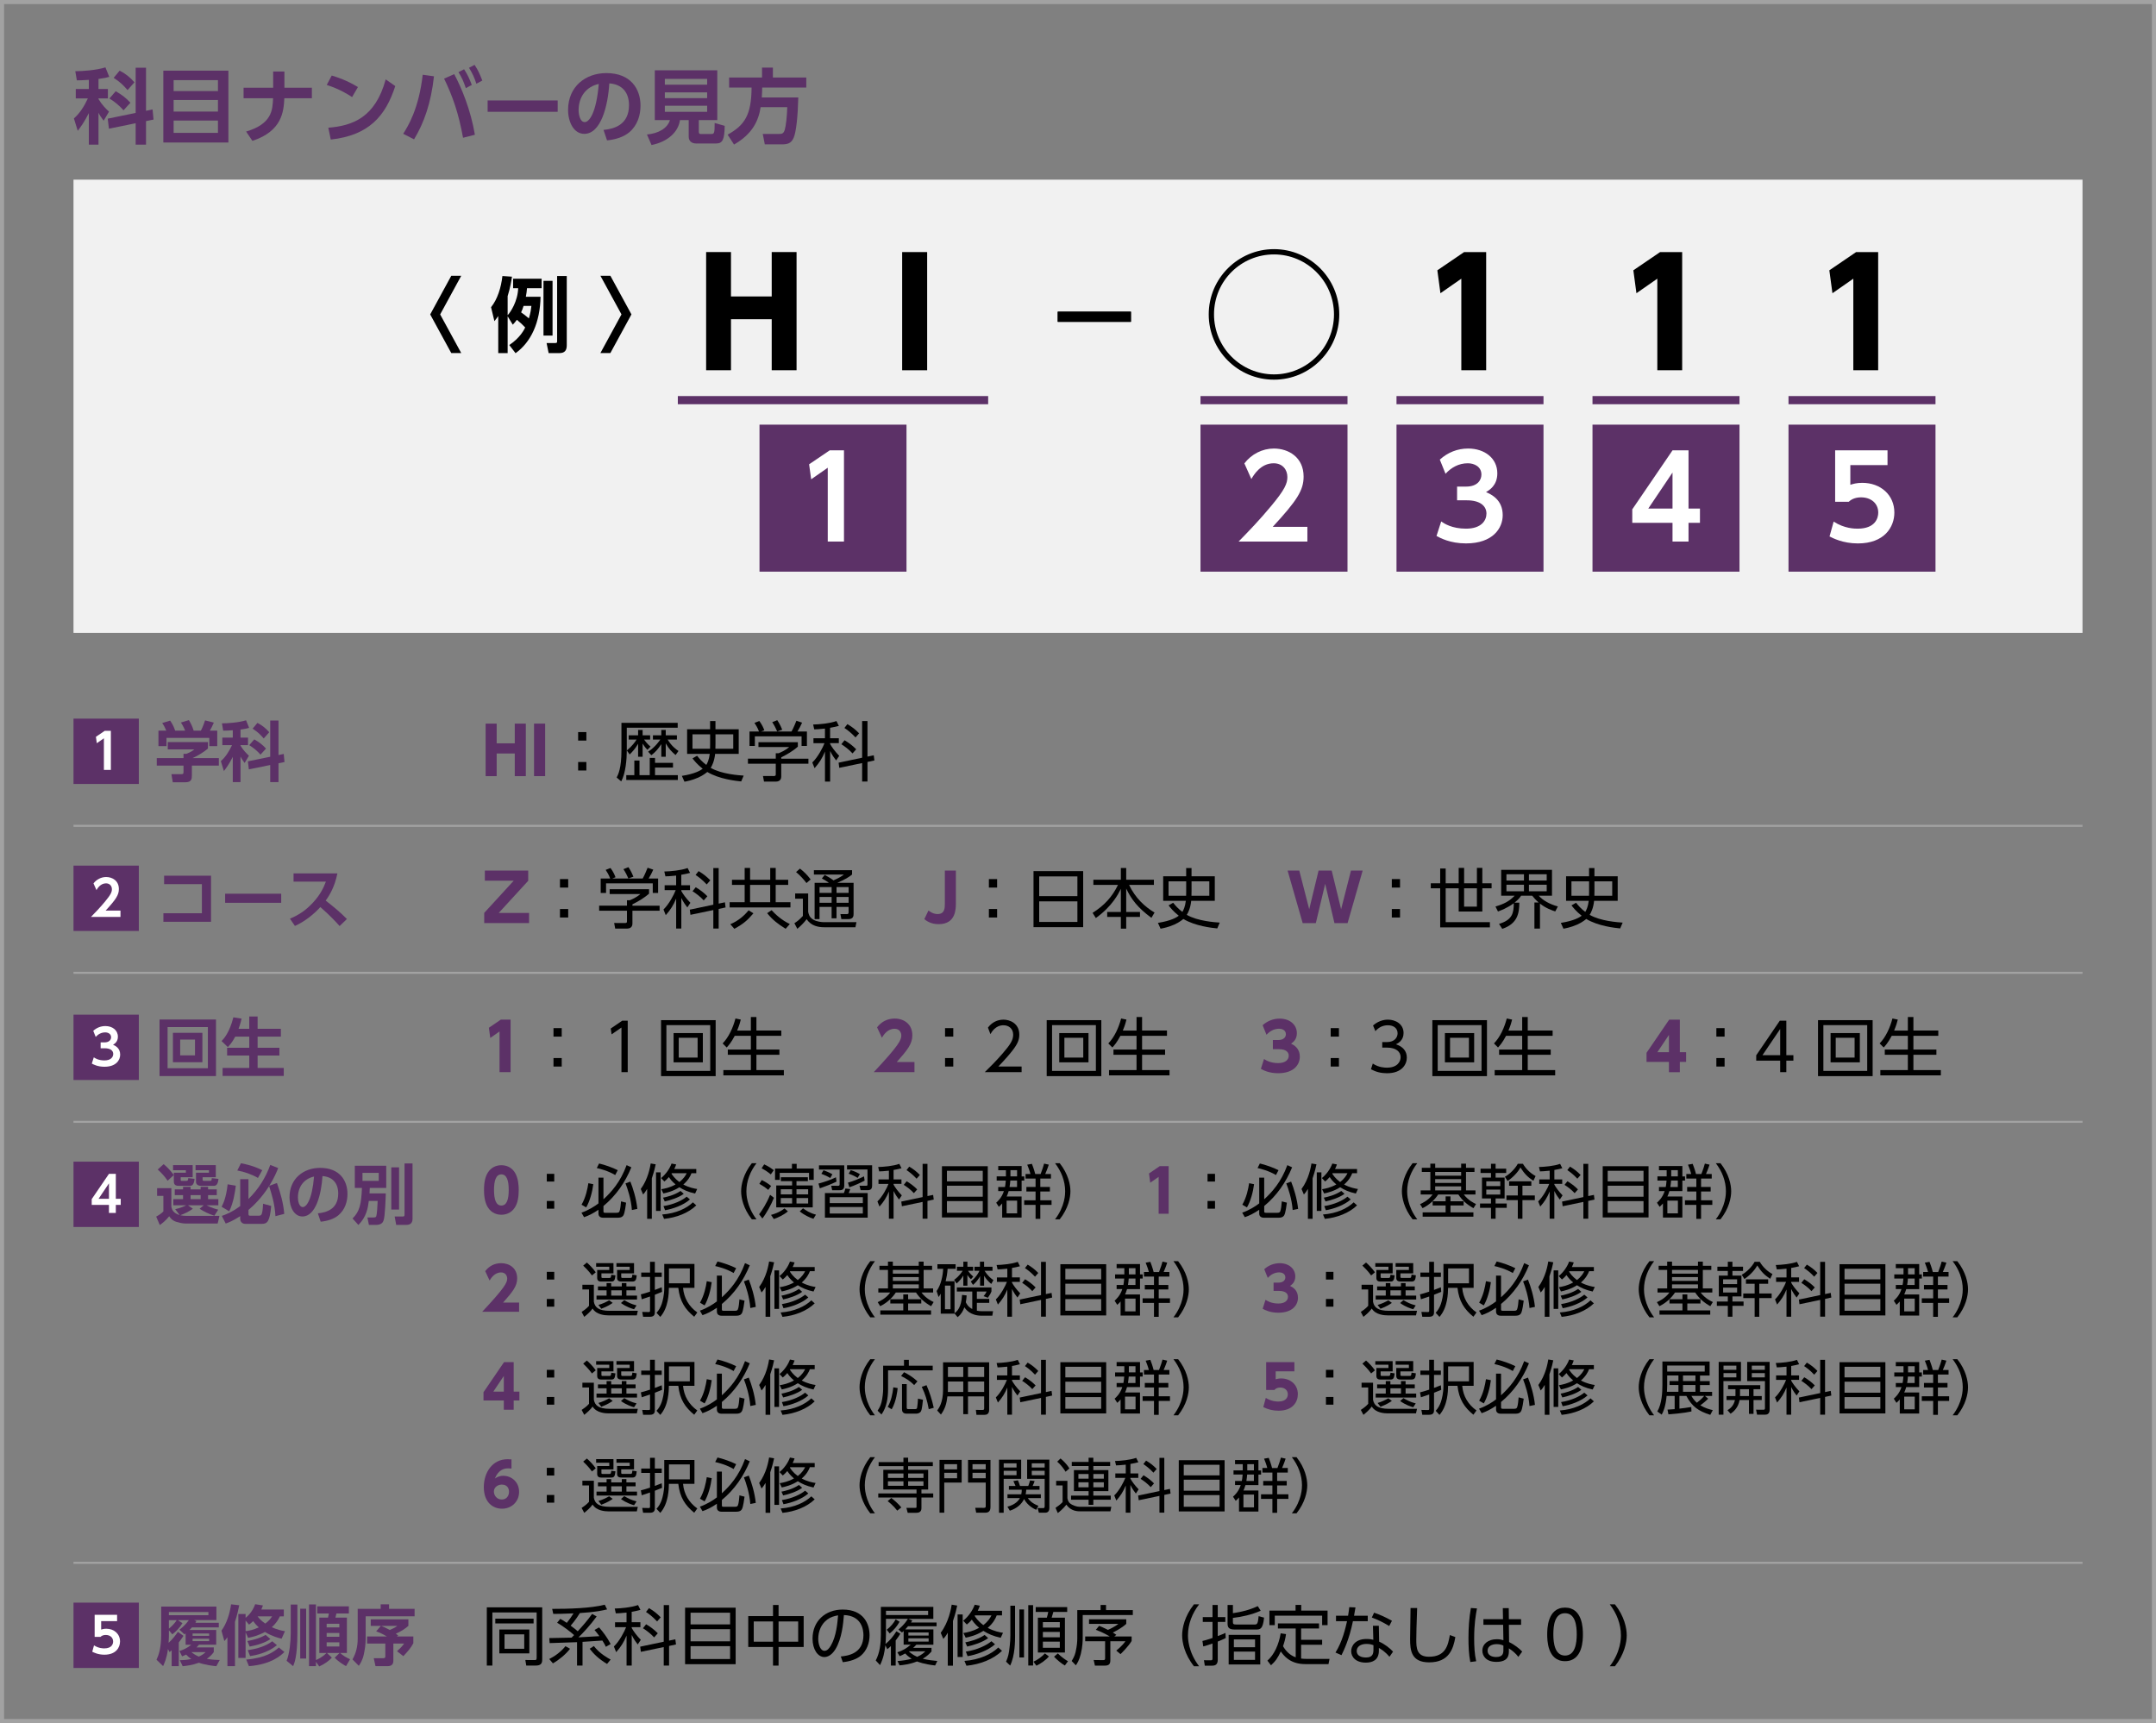<?xml version="1.0" encoding="UTF-8"?>
<svg id="_レイヤー_1" data-name="レイヤー 1" xmlns="http://www.w3.org/2000/svg" viewBox="0 0 1056 844">
  <rect x="0" y="0" width="1056" height="844" fill="#808080" stroke="none"/>
  <defs>
    <style>
      .cls-1, .cls-2, .cls-3, .cls-4, .cls-5 {
        stroke-width: 0px;
      }

      .cls-2 {
        fill: #5c3167;
      }

      .cls-3 {
        fill: #a2a2a2;
      }

      .cls-4 {
        fill: #f1f1f1;
      }

      .cls-5 {
        fill: #fff;
      }
    </style>
  </defs>
  <path class="cls-3" d="m1054,2v840H2V2h1052m2-2H0v844h1056V0h0Z"/>
  <g>
    <path class="cls-2" d="m43.52,39.12c-3.32.2-4.6.24-5.88.24l-.76-4.48c3.36,0,10.2-.44,14.76-1.88l1.88,4.64c-1.24.36-2.12.6-5.28,1.04v4.92h4.6v4.6h-4.6v.32c1.8,2.96,3.64,4.76,5.16,6.16l-2.64,4.44c-1.44-1.92-1.96-2.76-2.52-3.92v15.64h-4.72v-15.44c-2.28,4.52-4.16,7-5.44,8.68l-1.88-6.08c2.8-2.4,5.08-5.96,6.84-9.8h-5.92v-4.6h6.4v-4.48Zm22.92,16.2v-22.16h5.08v21.12l3.2-.68.48,4.96-3.68.76v11.52h-5.08v-10.48l-13.08,2.68-.6-4.92,13.68-2.8Zm-9.76-10.64c3.24,1.88,5.04,3.32,7.2,5.64l-3.4,3.72c-1.96-2.36-4.68-4.44-6.88-5.8l3.08-3.56Zm1.92-10.08c2.8,1.4,5.32,3.44,7.24,5.72l-3.36,3.8c-2.44-2.76-3.56-3.84-6.8-6l2.92-3.52Z"/>
    <path class="cls-2" d="m111.87,34.61v35.19h-31.87v-35.19h31.87Zm-26.83,10h21.72v-5.36h-21.72v5.36Zm0,4.36v5.68h21.72v-5.68h-21.72Zm0,10.08v6.04h21.72v-6.04h-21.72Z"/>
    <path class="cls-2" d="m152.75,42.96v5.16h-13.48c-.32,6.48-1.08,16.08-15.64,20.88l-3.08-4.56c12.64-3.76,12.96-10.48,13.2-16.32h-14.44v-5.16h14.48v-7.92h5.52v7.92h13.44Z"/>
    <path class="cls-2" d="m172.44,47.56c-1.76-1.2-5.88-3.84-12.4-5.96l2.44-4.6c2.92.88,7.4,2.36,12.84,5.64l-2.88,4.92Zm-11.64,15c11.88-.96,23-4.92,28.12-23.68l4.68,3.28c-4.76,14.76-13,24.16-31.59,26.2l-1.2-5.8Z"/>
    <path class="cls-2" d="m212.56,37.37c-1.44,13.16-4.92,22.92-9.76,30.88l-5.32-2.72c2.28-3.56,7.68-12.2,9.56-28.92l5.52.76Zm14.24,30.11c-2.16-11.96-5.12-20.44-9.28-28.96l4.96-2.2c3.72,7,8.08,17.6,10.12,29.68l-5.8,1.48Zm.52-33.55c1.76,2.68,2.8,5.08,3.76,7.68l-2.92,1.56c-1.12-3.32-1.88-5-3.6-7.84l2.76-1.4Zm5.12-2.16c1.64,2.44,2.48,4.32,3.8,7.68l-2.92,1.56c-1.04-3.2-1.88-5-3.6-7.8l2.72-1.44Z"/>
    <path class="cls-2" d="m273.15,49.2v5.56h-34.31v-5.56h34.31Z"/>
    <path class="cls-2" d="m295.6,63.64c5.04-.48,12.48-2.4,12.48-12.12,0-6.24-3.36-10.24-9.64-10.68-.68,10.92-4.04,24.72-12.28,24.72-5.08,0-7.92-5.72-7.92-11.72,0-11.52,8.64-18.04,18.76-18.04,11.92,0,16.72,7.76,16.72,15.96,0,4.72-1.52,9.68-5.52,13.04-2.8,2.36-6.84,3.56-10.88,3.96l-1.72-5.12Zm-12.2-9.68c0,1.88.6,5.84,3,5.84,2.12,0,5.64-4.2,6.88-18.68-6.12,1.32-9.88,6.24-9.88,12.84Z"/>
    <path class="cls-2" d="m342.28,64.48c0,.92.32,1.16,1,1.16h4.96c1.56,0,1.8-.2,1.8-5.4l4.92,1.4c-.12,6.64-.96,8.64-4.2,8.64h-9.8c-2.36,0-3.64-1.36-3.64-3.32v-8.12h-4.28c-.8,5.88-6.08,10.64-13.92,12.2l-2.24-5.16c5.72-.52,10.04-3.08,11.24-7.04h-7.4v-24.4h30.6v24.4h-9.04v5.64Zm4.08-25.84h-20.72v2.84h20.72v-2.84Zm0,6.6h-20.72v2.84h20.72v-2.84Zm0,6.56h-20.72v2.96h20.72v-2.96Z"/>
    <path class="cls-2" d="m372.56,52.48c-1.04,6.76-4.08,13.2-13.04,18.32l-3.12-4.84c8.36-4.64,11.64-9.68,11.72-23.08h-11v-4.92h16.12v-4.84h5.32v4.84h16.36v4.92h-21.6c0,1.24-.04,2.72-.2,4.84h17.88c-.2,9.08-1.04,17.04-2.28,19.8-1.24,2.8-3.04,3.2-6.04,3.2h-8.08l-1-5.12h7.96c1.24,0,2.16,0,2.8-1.96.56-1.76,1.12-6.56,1.24-11.16h-13.04Z"/>
  </g>
  <g>
    <g>
      <g>
        <path class="cls-2" d="m96.19,794.03c-.32.58-.35.64-.48.83h11.46v2.27h-13.15c-.1.1-.64.74-1.18,1.25h13.06v7.23h-8.45c-.45.58-.83.96-1.22,1.31h8.48v2.3c-.64.86-1.41,1.89-3.39,3.3,2.59.48,4.86.54,6.3.58l-1.66,3.04c-1.6-.16-5.25-.58-8.54-1.7-3.33,1.22-6.11,1.5-7.94,1.7l-1.41-2.94c1.41-.03,3.2-.06,5.63-.61-1.25-.83-1.98-1.57-2.53-2.14-.86.42-1.38.61-1.98.86l-1.31-2.62c3.42-.99,5.66-2.94,5.79-3.07h-2.75v-5.54c-.16.13-.29.22-.58.45l-2.46-2.27c.93-.7,2.82-2.14,4.61-4.67h-5.34l2.21,1.47c-1.31,2.18-3.01,4-4.96,5.47l-1.66-1.98v2.27c0,1.09-.03,1.34-.16,3.87,2.21-1.98,3.78-4.26,4.54-5.38l2.75,1.95c-.93,1.38-1.54,2.27-2.3,3.26v11.58h-3.49v-7.78c-.51.48-.58.54-1.02.93l-.8-1.54c-.54,4.45-1.79,7.14-2.37,8.38l-3.23-3.14c.74-1.6,2.3-5.06,2.3-12.16v-13.85h27.04v6.62h-10.91l1.12.45Zm5.89-4.42h-19.36v1.54h19.36v-1.54Zm-19.36,8.13c.77-.58,2.78-2.4,3.81-4.16h-3.81v4.16Zm11.01,11.49c.7.58,1.82,1.41,3.65,2.21,2.02-.96,2.62-1.54,3.33-2.21h-6.98Zm8.7-9.12h-8.1v1.15h8.1v-1.15Zm0,2.56h-8.1v1.18h8.1v-1.18Z"/>
        <path class="cls-2" d="m111.39,801.96c-.42.61-.8,1.06-1.5,1.86l-1.41-5.09c2.59-3.58,4.06-8.35,4.7-12.9l4,.45c-.42,2.08-1.02,4.93-2.08,8.1v21.73h-3.71v-14.14Zm26.53.7c-1.54-.38-4.51-1.09-8.16-3.3-3.62,1.98-6.59,2.56-8.25,2.88l-1.22-2.75v12.58h-3.55v-21.5h3.55v1.86c.58-.45,3.26-2.56,4.7-6.66l3.81.61c-.26.7-.45,1.22-.8,1.98h11.01v3.36h-1.95c-.58,1.38-1.76,3.39-3.94,5.31,2.53,1.18,4.7,1.66,6.46,1.98l-1.66,3.65Zm-17.63-8.9v5.22c1.63-.19,3.74-.61,6.46-1.86-1.63-1.5-2.24-2.37-2.75-3.07-.83.83-1.38,1.22-2.02,1.73l-1.7-2.02Zm19.01,15.42c-1.63,1.6-6.27,6.05-17.38,6.94l-1.31-3.23c9.57-.8,13.63-3.87,15.97-5.92l2.72,2.21Zm-6.88-6.34c-2.3,1.66-6.18,2.98-10.14,3.68l-1.12-2.72c2.24-.42,5.82-1.15,8.93-3.01l2.34,2.05Zm3.23,3.01c-4.67,3.78-10.11,4.86-13.15,5.34l-1.15-2.91c4.7-.67,8.96-2.05,12-4.35l2.3,1.92Zm-9.47-14.14c.42.58,1.47,2.02,3.74,3.55,1.7-1.25,2.59-2.34,3.36-3.55h-7.1Z"/>
        <path class="cls-2" d="m142.4,785.96h3.26v14.02c0,11.29-1.44,14.62-2.08,16.13l-3.2-2.62c1.47-3.58,2.02-9.6,2.02-13.47v-14.05Zm4.64,2.02h2.91v24.42h-2.91v-24.42Zm7.71,25.98v2.14h-3.39v-30.21h3.39v27.23c.7-.29,3.01-1.25,5.18-3.46h-3.52v-17.31h4.25c.19-.67.35-1.66.42-2.05h-5.7v-3.49h15.49v3.49h-6.08c-.26,1.06-.32,1.41-.51,2.05h5.63v17.31h-3.3c1.31,1.25,3.07,2.27,4.86,3.07l-1.98,3.36c-.83-.45-3.42-1.86-5.57-4.13l2.4-2.3h-6.18l2.4,2.27c-1.25,1.5-3.68,3.2-6.18,4.32l-1.63-2.3Zm5.25-18.62v1.79h6.21v-1.79h-6.21Zm0,4.51v1.86h6.21v-1.86h-6.21Zm0,4.61v2.02h6.21v-2.02h-6.21Z"/>
        <path class="cls-2" d="m175.2,788.04h11.26v-2.21h4.1v2.21h12.51v3.65h-23.97v10.94c0,2.78-.38,5.25-.9,7.68-.61,2.88-1.73,4.58-2.46,5.63l-3.1-3.14c1.79-3.04,2.56-6.56,2.56-10.08v-14.69Zm14.3,13.54c-2.62-1.6-4.32-2.18-5.25-2.53l2.3-2.66h-4.96v-3.2h18.43v3.2c-1.82,1.6-3.9,2.85-6.14,3.81.32.22.54.38,1.18.93l-.74.45h8.13v3.3c-1.15,2.11-2.37,3.68-4.9,6.33l-3.1-2.43c2.14-1.86,3.01-3.07,3.49-3.74h-5.28v8.48c0,1.44-.64,2.59-2.82,2.59h-5.92l-.86-3.9h4.74c.83,0,.93-.42.93-.93v-6.24h-8.93v-3.46h9.7Zm-2.78-5.18c1.38.58,2.11.86,4.19,1.98,2.34-1.02,2.91-1.41,3.68-1.98h-7.87Z"/>
      </g>
      <g>
        <rect class="cls-2" x="36" y="785" width="32" height="32"/>
        <path class="cls-5" d="m57.35,794.06h-7.8v4.13c.55-.17,1.3-.41,2.5-.41,3.89,0,6.74,2.57,6.74,6.24,0,3.05-2.09,6.48-7.66,6.48-3.17,0-5.28-1.13-5.95-1.46l.87-3.12c2.26,1.49,4.46,1.49,5.04,1.49,3.77,0,4.32-2.3,4.32-3.36,0-2.02-1.58-3.22-3.6-3.22-.96,0-1.92.26-2.59.94h-2.86v-10.8h10.99v3.1Z"/>
      </g>
    </g>
    <g>
      <path class="cls-1" d="m265.57,812.97c0,1.92-.77,2.85-3.23,2.85h-4.58l-.45-2.72,4.42.03c.67,0,1.12.03,1.12-1.02v-22.3h-21.69v26.01h-2.72v-28.51h27.13v25.66Zm-4.22-20.13v2.34h-18.75v-2.34h18.75Zm-2.08,5.34v11.68h-14.69v-11.68h14.69Zm-2.5,2.34h-9.66v7.07h9.66v-7.07Z"/>
      <path class="cls-1" d="m269.02,812.62c2.94-1.47,5.86-3.68,7.94-6.3l2.24,1.28c-1.98,2.62-5.41,5.47-8.38,7.14l-1.79-2.11Zm23.23-20.86c-3.04,4.22-7.01,8.45-8.93,10.24l10.27-.58c-.86-1.18-1.66-2.18-2.4-3.04l2.24-1.25c2.05,2.37,3.84,4.7,5.66,8.13l-2.34,1.38c-.38-.83-.74-1.57-1.7-3.07l-9.73.64v11.62h-2.69v-11.46c-2.11.06-11.49.42-13.41.45l-.19-2.46c1.73,0,9.38-.19,10.94-.22.61-.61.93-.93,1.22-1.25-1.44-1.31-5.34-4.42-8.32-6.02l1.54-1.92c.86.48,1.63.86,3.2,1.95,1.15-1.38,2.46-3.23,3.3-4.64-5.41.22-7.74.26-9.92.26l-.54-2.46c8.03,0,18.94-.29,25.76-2.05l1.15,2.3c-2.05.48-5.57,1.34-13.34,1.79-.48.77-1.95,3.23-4.51,6.18,1.89,1.34,2.78,2.14,3.46,2.75,2.5-2.72,4.93-5.5,7.04-8.51l2.24,1.25Zm-1.38,14.5c2.82,3.74,7.2,6.08,8.22,6.62l-1.76,2.14c-4.16-2.5-6.46-4.8-8.51-7.42l2.05-1.34Z"/>
      <path class="cls-1" d="m309.41,794.6h4.26v2.4h-4.26v.42c.83,1.5,2.34,3.62,4.45,5.79l-1.5,2.27c-.77-.99-1.89-2.46-2.94-4.64v14.98h-2.53v-14.69c-1.31,3.23-2.78,5.5-5.09,8.13l-1.12-2.78c2.75-2.59,5.25-7.49,5.98-9.47h-5.41v-2.4h5.63v-4.74c-2.91.32-4.22.35-5.25.38l-.54-2.37c3.01-.06,8.06-.51,11.42-1.7l1.18,2.37c-1.02.26-2.27.61-4.29.93v5.12Zm21.37,8.35l.32,2.53-3.39.74v9.6h-2.62v-9.06l-11.2,2.34-.32-2.53,11.52-2.43v-17.95h2.62v17.41l3.07-.64Zm-10.4-.93c-1.6-1.79-3.78-3.42-5.47-4.48l1.57-1.95c1.89,1.12,3.94,2.59,5.7,4.42l-1.79,2.02Zm1.47-7.81c-2.4-2.59-4.48-4-5.44-4.64l1.47-1.89c2.53,1.54,3.81,2.56,5.73,4.51l-1.76,2.02Z"/>
      <path class="cls-1" d="m360.32,787.47v27.68h-24.77v-27.68h24.77Zm-22.08,8.19h19.36v-5.73h-19.36v5.73Zm0,2.34v5.95h19.36v-5.95h-19.36Zm0,8.32v6.3h19.36v-6.3h-19.36Z"/>
      <path class="cls-1" d="m378.62,791.59v-5.44h2.72v5.44h12.29v15.13h-12.29v9.12h-2.72v-9.12h-12.13v-15.13h12.13Zm0,2.62h-9.44v9.92h9.44v-9.92Zm12.32,0h-9.6v9.92h9.6v-9.92Z"/>
      <path class="cls-1" d="m411.84,811.37c3.3-.35,11.07-1.28,11.07-10.43,0-2.53-.77-9.57-9.57-9.86-.29,3.71-.93,11.58-4.22,16.86-1.89,2.98-3.94,3.71-5.38,3.71-3.14,0-5.76-3.71-5.76-8.99,0-8.7,6.33-14.27,14.78-14.27,10.37,0,13.15,7.17,13.15,12.58,0,3.81-1.38,7.58-4.29,10.02-2.08,1.73-5.28,2.82-8.83,3.17l-.96-2.78Zm-6.62-18.11c-2.97,2.18-4.45,5.76-4.45,9.47,0,2.18.8,5.86,3.07,5.86,1.34,0,2.3-1.18,3.13-2.59,2.69-4.61,3.2-11.1,3.52-14.78-1.89.35-3.65.83-5.28,2.05Z"/>
      <path class="cls-1" d="m456.25,807.14v1.79c-.93,1.02-2.14,2.3-4.29,3.55,2.78.67,5.25.93,7.13,1.09l-1.06,2.21c-5.6-.64-8.38-1.79-8.86-1.98-3.58,1.41-6.78,1.76-8.58,1.92l-.99-2.11c2.59-.22,4.64-.51,6.94-1.12-1.89-1.18-2.78-2.18-3.17-2.59-1.18.67-2.05,1.06-2.72,1.31l-1.12-1.89c2.4-.74,4.74-2.05,6.53-3.74h-3.46v-6.69c-.22.19-.35.32-.83.74l-1.73-1.47c.77-.64,2.88-2.34,4.64-5.22h-10.75v7.71c0,1.44-.1,3.33-.22,4.61,2.14-1.7,3.9-3.87,5.34-6.21l1.92,1.18c-.54.9-1.06,1.73-2.27,3.3v12.29h-2.34v-9.57c-.64.67-1.12,1.06-1.76,1.57l-.96-1.92c-.45,3.62-.9,6.11-2.59,9.7l-2.11-2.27c2.02-3.87,2.5-8.29,2.5-12.67v-13.6h25.7v5.89h-12.26l1.95.8c-.26.42-.32.51-.64.99h12.54v1.82h-13.98c-.19.26-.51.61-1.34,1.54h13.76v7.49h-8.32c-.77.83-1.22,1.25-1.63,1.57h9.02Zm-1.66-18.14h-20.64v2.08h20.64v-2.08Zm-20.29,9.28c1.86-1.41,3.62-3.46,4.38-5.09l1.92,1.18c-1.28,2.27-2.82,4.1-4.83,5.73l-1.47-1.82Zm20.54,1.31h-9.92v1.54h9.92v-1.54Zm0,2.88h-9.92v1.6h9.92v-1.6Zm-9.73,6.37c.38.35,1.82,1.7,4.13,2.72,2.24-1.02,3.17-1.92,4-2.72h-8.13Z"/>
      <path class="cls-1" d="m466.75,815.88h-2.53v-16.16c-.93,1.6-1.47,2.24-2.18,3.04l-1.28-2.98c3.97-5.34,5.06-11.9,5.38-13.79l2.69.45c-.26,1.28-.77,3.71-2.08,7.58v21.85Zm2.27-25.09h2.5v20.83h-2.5v-20.83Zm21.12,11.42c-3.84-.83-6.33-2.02-8.48-3.39-3.49,2.24-6.91,2.98-8.67,3.36l-1.12-2.3c1.79-.29,4.54-.8,7.71-2.56-2.18-1.82-3.2-3.36-3.58-4-.99,1.18-1.79,1.86-2.46,2.4l-1.76-1.86c2.56-2.05,4.67-5.12,5.63-7.84l2.5.48c-.29.9-.54,1.5-1.02,2.5h11.9v2.24h-2.59c-.58,1.54-1.73,3.84-4.42,6.11,3.14,1.7,6.02,2.21,7.49,2.43l-1.12,2.43Zm-17.76,11.33c7.49-.54,13.25-3.36,16.58-6.56l1.82,1.63c-4.22,4.13-10.81,6.66-17.41,7.3l-.99-2.37Zm.42-9.09c1.89-.35,6.14-1.34,9.47-3.62l1.73,1.54c-2.66,2.05-7.46,3.55-10.27,4.13l-.93-2.05Zm.26,4.54c5.66-.86,10.27-3.17,12.54-5.09l1.76,1.5c-3.42,3.1-9.31,5.15-13.44,5.82l-.86-2.24Zm4.32-17.53c.45.74,1.63,2.59,4.26,4.54,2.43-1.89,3.46-3.71,3.97-4.77h-8.06l-.16.22Z"/>
      <path class="cls-1" d="m497.18,801c0,2.88,0,9.82-2.4,14.82l-2.02-1.92c.42-.99,1.12-2.56,1.47-5.02.64-4.51.64-6.88.64-7.87v-14.5h2.3v14.5Zm4.38-12.67v23.52h-2.27v-23.52h2.27Zm4.45-2.11v29.57h-2.37v-29.57h2.37Zm.16,27.71c2.11-.96,4.06-2.37,5.63-4.06l1.95,1.5c-1.44,1.73-4.1,3.58-6.11,4.51l-1.47-1.95Zm16.54-26.75v2.37h-6.78c-.45,1.63-.51,1.82-.83,2.82h6.5v17.05h-13.25v-17.05h4.38c.29-.96.51-1.79.7-2.82h-6.14v-2.37h15.42Zm-3.62,7.36h-8.29v2.66h8.29v-2.66Zm0,4.8h-8.29v2.62h8.29v-2.62Zm0,4.77h-8.29v3.01h8.29v-3.01Zm-.96,5.76c1.54,1.57,3.55,3.04,4.96,3.84l-1.54,2.08c-1.76-.99-4.1-3.01-5.28-4.32l1.86-1.6Z"/>
      <path class="cls-1" d="m539.07,788.65v-2.5h2.66v2.5h13.12v2.43h-24.54v11.17c0,1.34-.06,4.26-.93,7.87-.8,3.23-1.89,4.8-2.43,5.57l-2.05-2.11c.54-.9,1.44-2.34,1.89-4.26.74-3.23.86-5.38.86-6.94v-13.73h11.42Zm15.2,12.93v2.21c-1.66,2.72-4.67,5.66-5.44,6.43l-2.08-1.73c.64-.51,2.98-2.4,4.48-4.58h-7.39v9.41c0,1.98-.96,2.53-2.78,2.53h-4.77l-.61-2.75,4.64.06c.83,0,.96-.29.96-.96v-8.29h-9.76v-2.34h12.03c-.38-.22-3.33-2.05-6.82-3.26l1.63-1.95c.93.38,1.79.74,4.32,1.98.26-.1,3.3-1.44,5.09-2.94h-14.37v-2.24h18.24v2.24c-2.24,2.11-5.82,3.87-6.59,4.26.64.35,1.06.64,1.73,1.12l-1.02.8h8.51Z"/>
      <path class="cls-1" d="m584.8,816.17c-4.64-5.86-5.79-11.71-5.79-15.17s1.15-9.31,5.79-15.17h2.53c-3.36,4.35-5.47,9.63-5.47,15.17,0,1.28,0,8.03,5.47,15.17h-2.53Z"/>
      <path class="cls-1" d="m600.35,802.34c-1.47.74-2.37,1.12-3.9,1.73v8.89c0,2.5-1.31,2.91-2.82,2.91h-3.52l-.42-2.66,3.17.03c.67,0,1.02-.03,1.02-.8v-7.42c-2.21.8-3.23,1.09-4.54,1.41l-.38-2.66c1.41-.32,2.18-.54,4.93-1.47v-7.84h-4.77v-2.37h4.77v-5.95h2.56v5.95h3.71v2.37h-3.71v6.91c1.92-.7,2.69-1.06,3.78-1.54l.13,2.5Zm17.12-13.38c-4.19,1.92-9.47,3.07-13.6,3.52v1.95c0,.99.22,1.28,1.66,1.28h8.93c1.18,0,1.66-.1,2.02-4.1l2.66.74c-.58,5.79-1.98,5.82-4.06,5.82h-10.27c-2.85,0-3.55-.93-3.55-2.94v-9.09h2.62v4.03c4.58-.7,8.16-1.6,12.16-3.46l1.44,2.24Zm-.19,26.33h-15.49v-14.5h15.49v14.5Zm-2.56-12.29h-10.37v3.84h10.37v-3.84Zm0,5.98h-10.37v4.06h10.37v-4.06Z"/>
      <path class="cls-1" d="m634.62,797.67h-8.7v-2.5h20.13v2.5h-8.77v5.54h10.3v2.43h-10.3v6.75c.8.1,1.73.16,2.59.16h11.33l-.51,2.56h-11.42c-7.62,0-10.72-4.48-11.94-6.21-1.41,2.98-2.56,4.8-4.8,6.78l-1.76-2.27c3.36-2.94,5.57-7.84,6.5-13.38l2.62.38c-.35,2.43-.77,3.9-1.47,5.92,1.38,2.43,3.52,4.54,6.21,5.44v-14.11Zm2.72-11.55v2.78h12.9v7.13h-2.66v-4.64h-23.2v4.64h-2.62v-7.13h12.8v-2.78h2.78Z"/>
      <path class="cls-1" d="m669.92,791.4v2.69h-7.26c-1.82,8.93-4.45,14.27-5.6,16.64l-2.94-1.28c3.42-5.5,4.83-11.78,5.66-15.36h-5.41v-2.69h5.92c.35-2.21.45-2.91.58-4.19l3.04.13c-.26,1.54-.29,1.73-.7,4.06h6.72Zm5.57,12.7c2.69,1.18,5.25,3.17,6.82,4.9l-1.76,2.53c-2.08-2.5-4.03-3.68-5.18-4.35v1.31c0,4.74-3.23,5.89-6.4,5.89-4.8,0-7.17-2.66-7.17-5.63,0-2.4,1.86-5.95,7.52-5.95,1.6,0,2.62.22,3.33.38l-.19-6.85h2.88l.16,7.78Zm-2.78,1.73c-.74-.26-1.7-.61-3.39-.61-3.26,0-4.8,1.63-4.8,3.42,0,3.23,3.94,3.23,4.54,3.23,3.17,0,3.65-1.73,3.65-3.9v-2.14Zm7.71-9.38c-3.23-1.95-5.63-3.1-8.51-4.16l1.12-2.37c3.2,1.12,5.34,2.08,8.74,3.97l-1.34,2.56Z"/>
      <path class="cls-1" d="m694.11,787.63c-.29,8.64-.42,12.45-.42,15.49,0,4.1.19,8.38,6.21,8.38,8.29,0,9.34-5.76,10.24-10.62l2.69.99c-1.02,5.79-3.1,12.38-12.83,12.38-8.77,0-9.34-5.86-9.34-11.42,0-2.4.19-13.02.22-15.2h3.23Z"/>
      <path class="cls-1" d="m723.42,787.85c-.61,3.2-1.38,7.52-1.38,14.69,0,3.74.16,7.52.99,11.17l-2.88.38c-.77-3.87-.9-7.84-.9-11.78,0-5.06.32-9.7,1.18-14.69l2.98.22Zm21.6,5.25v2.75h-5.98l.1,8.45c2.59,1.28,4.96,3.1,6.43,4.67l-1.89,2.59c-1.28-1.7-2.88-3.04-4.64-4.16v1.18c0,1.82-.03,5.44-6.14,5.44-4.99,0-6.85-2.91-6.85-5.5,0-3.33,2.94-5.6,7.01-5.6,1.6,0,2.4.22,3.3.48l-.13-7.55h-9.66v-2.75h9.6l-.1-5.41h2.91l.06,5.41h5.98Zm-8.67,12.93c-.74-.32-1.63-.7-3.26-.7-2.14,0-4.48.83-4.48,3.23s2.43,3.07,4.13,3.07c3.49,0,3.62-1.89,3.62-3.62v-1.98Z"/>
      <path class="cls-1" d="m757.82,800.55c0-2.53,0-13.12,8.74-13.12s8.74,10.59,8.74,13.12,0,13.12-8.74,13.12-8.74-10.56-8.74-13.12Zm14.46,0c0-4.19-.64-10.37-5.73-10.37s-5.73,6.02-5.73,10.37.77,10.37,5.73,10.37,5.73-6.05,5.73-10.37Z"/>
      <path class="cls-1" d="m788.45,816.17c5.47-7.14,5.47-13.89,5.47-15.17,0-5.54-2.11-10.82-5.47-15.17h2.53c4.64,5.86,5.79,11.71,5.79,15.17s-1.15,9.31-5.79,15.17h-2.53Z"/>
    </g>
  </g>
  <g>
    <rect class="cls-3" x="36" y="765" width="984" height="1"/>
    <rect class="cls-3" x="36" y="549" width="984" height="1"/>
  </g>
  <g>
    <g>
      <g>
        <path class="cls-2" d="m101.85,363.49v3.14c-1.76,1.6-4.77,3.46-7.55,4.7h12.89v3.68h-13.21v4.86c0,1.57-.13,3.3-3.14,3.3h-6.21l-.67-3.97h4.67c1.12,0,1.25-.13,1.25-1.25v-2.94h-13.09v-3.68h13.09v-2.11l1.31.03c.35-.13,2.5-.86,3.97-2.18h-12.99v-3.58h19.68Zm-20.41-5.63c-.64-1.44-1.02-2.3-1.98-3.71l3.87-1.18c1.38,1.89,2.05,3.71,2.46,4.9h4.9c-.93-2.24-1.54-3.14-2.08-3.97l3.9-1.18c.96,1.57,1.66,2.94,2.34,5.15h3.55c.38-.7.93-1.73,2.05-5.02l4.29,1.09c-.74,1.7-1.15,2.53-1.95,3.94h3.62v7.58h-3.9v-4.03h-20.96v4.03h-3.94v-7.58h3.84Z"/>
        <path class="cls-2" d="m114.02,357.7c-2.66.16-3.68.19-4.7.19l-.61-3.58c2.69,0,8.16-.35,11.81-1.5l1.5,3.71c-.99.29-1.7.48-4.22.83v3.94h3.68v3.68h-3.68v.26c1.44,2.37,2.91,3.81,4.13,4.93l-2.11,3.55c-1.15-1.54-1.57-2.21-2.02-3.14v12.51h-3.78v-12.35c-1.82,3.62-3.33,5.6-4.35,6.94l-1.5-4.86c2.24-1.92,4.06-4.77,5.47-7.84h-4.74v-3.68h5.12v-3.58Zm18.33,12.96v-17.73h4.06v16.9l2.56-.54.38,3.97-2.94.61v9.22h-4.06v-8.38l-10.46,2.14-.48-3.94,10.94-2.24Zm-7.81-8.51c2.59,1.5,4.03,2.66,5.76,4.51l-2.72,2.98c-1.57-1.89-3.74-3.55-5.5-4.64l2.46-2.85Zm1.54-8.06c2.24,1.12,4.26,2.75,5.79,4.58l-2.69,3.04c-1.95-2.21-2.85-3.07-5.44-4.8l2.34-2.82Z"/>
      </g>
      <g>
        <rect class="cls-2" x="36" y="352" width="32" height="32"/>
        <path class="cls-5" d="m51.3,357.97h3v19.15h-3.41v-15.5l-3.48,2.42-.43-3.14,4.32-2.93Z"/>
      </g>
    </g>
    <g>
      <path class="cls-2" d="m252.13,364.1v-9.66h5.41v25.73h-5.41v-11.1h-8.86v11.1h-5.41v-25.73h5.41v9.66h8.86Z"/>
      <path class="cls-2" d="m267.01,354.43v25.73h-5.44v-25.73h5.44Z"/>
      <path class="cls-1" d="m287.2,358.59v4.16h-4.03v-4.16h4.03Zm0,14.65v4.16h-4.03v-4.16h4.03Z"/>
      <path class="cls-1" d="m331.93,354.05v2.4h-24.93v11.17c0,4.22-.54,11.01-2.72,15.13l-2.24-1.92c.74-1.41,2.34-4.54,2.34-13.12v-13.66h27.55Zm-2.3,21.92h-8.8v3.71h11.17v2.37h-25.25v-2.37h3.94v-7.14h2.53v7.14h5.02v-8.45h2.59v2.43h8.8v2.3Zm-12.54-8.7c-1.12-1.12-2.08-2.62-2.34-3.04v6.43h-2.21v-6.34c-1.41,2.43-2.85,3.97-4.13,5.22l-1.38-1.95c2.56-2.11,4.1-4.26,4.77-5.34h-3.87v-2.08h4.61v-2.62h2.21v2.62h3.68v2.08h-2.97c.26.35,1.5,2.11,3.17,3.46l-1.54,1.57Zm13.82,2.56c-1.79-1.47-3.39-3.1-4.83-5.73v6.56h-2.18v-6.18c-1.63,2.53-2.91,3.9-4.86,5.44l-1.6-1.73c3.46-2.18,5.63-5.44,5.98-5.95h-3.62v-2.08h4.1v-2.62h2.18v2.62h5.47v2.08h-4.54c1.95,3.26,4.19,4.83,5.31,5.6l-1.41,1.98Z"/>
      <path class="cls-1" d="m347.81,353.19h2.62v4.03h11.39v12.03h-11.55c-.38,3.62-1.54,5.89-2.18,6.85,5.31,3.1,13.89,3.65,16.16,3.81l-1.22,2.85c-2.56-.26-10.78-1.12-16.61-4.64-.16.13-1.82,1.6-4.42,2.75-3.01,1.31-5.34,1.76-6.75,2.02l-1.28-2.85c6.37-.99,9.18-2.69,10.21-3.49-2.78-2.21-4.26-4.1-4.99-5.09l2.24-1.28c1.09,1.38,2.4,2.91,4.51,4.48.48-.74,1.34-2.46,1.7-5.41h-11.1v-12.03h11.26v-4.03Zm0,6.5h-8.64v7.07h8.61c.03-.51.03-.86.03-1.98v-5.09Zm2.62,5.02c0,.74-.03,1.44-.03,2.05h8.74v-7.07h-8.7v5.02Z"/>
      <path class="cls-1" d="m390.78,365.73c-2.56,2.27-5.47,3.9-8.13,5.22v.67h13.31v2.46h-13.31v6.3c0,2.11-1.66,2.46-2.62,2.46h-5.82l-.51-2.75,5.21.03c.99,0,1.06-.26,1.06-.99v-5.06h-13.63v-2.46h13.63v-2.66h1.38c.74-.29,3.3-1.34,5.18-3.04h-15.04v-2.37h19.29v2.18Zm-3.1-7.42c.99-1.73,2.14-4.61,2.4-5.28l2.78.93c-.64,1.5-1.44,3.01-2.27,4.35h4.64v7.07h-2.62v-4.7h-22.88v4.7h-2.62v-7.07h4.64c-.64-1.86-1.7-3.46-2.21-4.22l2.37-.93c1.28,1.7,2.02,3.33,2.46,4.54l-1.6.61h14.91Zm-7.01-.03c-.58-1.41-1.47-3.1-2.43-4.54l2.46-.99c1.31,1.92,2.21,4.1,2.43,4.67l-2.46.86Z"/>
      <path class="cls-1" d="m406.59,361.6h4.26v2.4h-4.26v.42c.83,1.5,2.34,3.62,4.45,5.79l-1.5,2.27c-.77-.99-1.89-2.46-2.94-4.64v14.98h-2.53v-14.69c-1.31,3.23-2.78,5.5-5.09,8.13l-1.12-2.78c2.75-2.59,5.25-7.49,5.98-9.47h-5.41v-2.4h5.63v-4.74c-2.91.32-4.22.35-5.25.38l-.54-2.37c3.01-.06,8.06-.51,11.42-1.7l1.18,2.37c-1.02.26-2.27.61-4.29.93v5.12Zm21.37,8.35l.32,2.53-3.39.74v9.6h-2.62v-9.06l-11.2,2.34-.32-2.53,11.52-2.43v-17.95h2.62v17.41l3.07-.64Zm-10.4-.93c-1.6-1.79-3.78-3.42-5.47-4.48l1.57-1.95c1.89,1.12,3.94,2.59,5.7,4.42l-1.79,2.02Zm1.47-7.81c-2.4-2.59-4.48-4-5.44-4.64l1.47-1.89c2.53,1.54,3.81,2.56,5.73,4.51l-1.76,2.02Z"/>
    </g>
  </g>
  <rect class="cls-3" x="36" y="404" width="984" height="1"/>
  <g>
    <g>
      <g>
        <path class="cls-2" d="m105.79,499.37v27.71h-27.65v-27.71h27.65Zm-23.71,3.71v20.16h19.74v-20.16h-19.74Zm17.05,2.82v14.4h-14.43v-14.4h14.43Zm-10.88,3.3v7.74h7.26v-7.74h-7.26Z"/>
        <path class="cls-2" d="m115.23,507.75c-1.57,2.94-2.82,4.29-3.65,5.12l-3.04-2.94c1.09-1.15,3.87-4.13,5.76-11.62l4.03.64c-.29,1.15-.64,2.72-1.47,4.96h5.22v-6.02h4.1v6.02h11.39v3.84h-11.39v5.47h10.66v3.81h-10.66v6.08h12.8v3.9h-29.95v-3.9h13.06v-6.08h-10.85v-3.81h10.85v-5.47h-6.85Z"/>
      </g>
      <g>
        <rect class="cls-2" x="36" y="497" width="32" height="32"/>
        <path class="cls-5" d="m45.95,517.9c.62.43,2.26,1.51,5.21,1.51,3.24,0,4.3-1.73,4.3-3.17,0-1.54-1.25-2.78-4.13-2.78h-2.04v-2.88h1.9c2.4,0,3.22-1.39,3.22-2.52,0-1.68-1.51-2.38-2.86-2.38-1.9,0-3.48.89-4.68,2.21l-1.2-2.98c1.68-1.51,3.7-2.33,5.95-2.33,3.46,0,6.12,2.04,6.12,5.21,0,2.54-1.68,3.53-2.38,3.94,1.03.46,3.5,1.56,3.5,4.85,0,2.71-2.04,5.93-7.71,5.93-3.36,0-5.42-1.15-6.19-1.56l.98-3.05Z"/>
      </g>
    </g>
    <g>
      <path class="cls-2" d="m245.28,499.43h4.8v25.73h-5.41v-19.93l-4.54,3.17-.67-4.99,5.82-3.97Z"/>
      <path class="cls-1" d="m275.13,503.59v4.16h-4.03v-4.16h4.03Zm0,14.66v4.16h-4.03v-4.16h4.03Z"/>
      <path class="cls-1" d="m304.77,499.95h2.69v25.21h-3.07v-21.85l-4.83,3.33-.42-2.85,5.63-3.84Z"/>
      <path class="cls-1" d="m350.53,499.69v27.42h-26.75v-27.42h26.75Zm-24.13,2.43v22.43h21.47v-22.43h-21.47Zm17.85,3.9v14.33h-14.33v-14.33h14.33Zm-11.81,2.3v9.7h9.25v-9.7h-9.25Z"/>
      <path class="cls-1" d="m367.77,504.78v-6.62h2.72v6.62h12.19v2.59h-12.19v6.72h11.26v2.56h-11.26v7.49h13.44v2.59h-29.63v-2.59h13.47v-7.49h-11.29v-2.56h11.29v-6.72h-7.9c-1.82,3.46-3.23,4.96-3.94,5.7l-1.98-1.98c3.01-3.07,5.15-7.84,6.27-12.22l2.62.54c-.35,1.34-.64,2.59-1.79,5.38h6.72Z"/>
      <path class="cls-2" d="m447.9,520.2v4.96h-19.94c12.29-13.09,13.5-15.77,13.5-17.92,0-1.57-.96-3.33-3.3-3.33-3.52,0-5.41,3.07-6.21,4.38l-2.37-5.09c2.21-2.82,5.09-4.29,8.64-4.29,4.58,0,8.64,2.75,8.64,8.19,0,4.19-2.34,7.14-7.62,13.09h8.64Z"/>
      <path class="cls-1" d="m466.91,503.59v4.16h-4.03v-4.16h4.03Zm0,14.66v4.16h-4.03v-4.16h4.03Z"/>
      <path class="cls-1" d="m500.38,522.41v2.75h-18.05c2.02-1.98,5.44-5.31,8.8-9.21,3.84-4.45,5.12-6.56,5.12-9.15,0-3.04-2.27-4.61-4.74-4.61-3.97,0-5.82,3.33-6.4,4.35l-1.22-3.2c1.89-2.5,4.51-3.9,7.62-3.9s7.74,1.82,7.74,7.33c0,2.43-.74,4.45-3.3,7.74-1.34,1.73-3.39,4.19-6.98,7.9h11.39Z"/>
      <path class="cls-1" d="m539.42,499.69v27.42h-26.75v-27.42h26.75Zm-24.13,2.43v22.43h21.47v-22.43h-21.47Zm17.85,3.9v14.33h-14.33v-14.33h14.33Zm-11.81,2.3v9.7h9.25v-9.7h-9.25Z"/>
      <path class="cls-1" d="m556.67,504.78v-6.62h2.72v6.62h12.19v2.59h-12.19v6.72h11.26v2.56h-11.26v7.49h13.44v2.59h-29.63v-2.59h13.47v-7.49h-11.3v-2.56h11.3v-6.72h-7.9c-1.82,3.46-3.23,4.96-3.94,5.7l-1.98-1.98c3.01-3.07,5.15-7.84,6.27-12.22l2.62.54c-.35,1.34-.64,2.59-1.79,5.38h6.72Z"/>
      <path class="cls-2" d="m619.1,518.7c.77.51,3.01,2.02,6.91,2.02,3.39,0,5.21-1.5,5.21-3.65,0-1.54-1.12-3.17-4.83-3.17h-2.94v-4.48h2.59c2.78,0,3.78-1.47,3.78-2.85,0-2.11-2.08-2.69-3.23-2.69-2.78,0-4.83,1.38-6.27,2.98l-1.89-4.7c2.27-2.05,5.22-3.23,8.32-3.23,5.18,0,8.45,3.14,8.45,7.17,0,3.17-1.95,4.48-2.85,5.09,1.41.7,4.29,2.21,4.29,6.43,0,3.74-2.78,8.06-10.62,8.06-4.42,0-7.1-1.41-8.45-2.14l1.54-4.83Z"/>
      <path class="cls-1" d="m655.8,503.59v4.16h-4.03v-4.16h4.03Zm0,14.66v4.16h-4.03v-4.16h4.03Z"/>
      <path class="cls-1" d="m672.38,520.94c2.98,2.02,6.08,2.02,6.98,2.02,4.96,0,6.66-2.88,6.66-5.15,0-2.69-2.3-4.67-6.66-4.67h-2.34v-2.72h2.37c3.71,0,5.15-2.34,5.15-4.29,0-2.46-1.95-3.94-4.74-3.94-2.46,0-4.51,1.02-6.14,2.88l-1.15-2.78c3.26-2.85,6.56-2.85,7.3-2.85,3.65,0,7.65,2.08,7.65,6.53,0,1.06-.19,3.97-3.74,5.54,3.36,1.09,5.34,3.26,5.34,6.53s-2.37,7.65-9.73,7.65c-2.85,0-5.34-.61-7.84-1.95l.9-2.78Z"/>
      <path class="cls-1" d="m728.31,499.69v27.42h-26.75v-27.42h26.75Zm-24.13,2.43v22.43h21.47v-22.43h-21.47Zm17.86,3.9v14.33h-14.33v-14.33h14.33Zm-11.81,2.3v9.7h9.25v-9.7h-9.25Z"/>
      <path class="cls-1" d="m745.56,504.78v-6.62h2.72v6.62h12.19v2.59h-12.19v6.72h11.26v2.56h-11.26v7.49h13.44v2.59h-29.63v-2.59h13.47v-7.49h-11.3v-2.56h11.3v-6.72h-7.9c-1.82,3.46-3.23,4.96-3.94,5.7l-1.98-1.98c3.01-3.07,5.15-7.84,6.27-12.22l2.62.54c-.35,1.34-.64,2.59-1.79,5.38h6.72Z"/>
      <path class="cls-2" d="m817.44,525.16v-5.02h-10.98v-4.45l11.1-16.25h5.22v15.94h3.07v4.77h-3.07v5.02h-5.34Zm-5.66-9.79h5.66v-8.45l-5.66,8.45Z"/>
      <path class="cls-1" d="m844.7,503.59v4.16h-4.03v-4.16h4.03Zm0,14.66v4.16h-4.03v-4.16h4.03Z"/>
      <path class="cls-1" d="m871.93,525.16v-5.63h-11.74v-2.62l11.55-16.96h3.2v16.89h3.46v2.69h-3.46v5.63h-3.01Zm-8.67-8.32h8.67v-12.83l-8.67,12.83Z"/>
      <path class="cls-1" d="m917.21,499.69v27.42h-26.75v-27.42h26.75Zm-24.13,2.43v22.43h21.47v-22.43h-21.47Zm17.86,3.9v14.33h-14.33v-14.33h14.33Zm-11.81,2.3v9.7h9.25v-9.7h-9.25Z"/>
      <path class="cls-1" d="m934.46,504.78v-6.62h2.72v6.62h12.19v2.59h-12.19v6.72h11.26v2.56h-11.26v7.49h13.44v2.59h-29.63v-2.59h13.47v-7.49h-11.3v-2.56h11.3v-6.72h-7.9c-1.82,3.46-3.23,4.96-3.94,5.7l-1.98-1.98c3.01-3.07,5.15-7.84,6.27-12.22l2.62.54c-.35,1.34-.64,2.59-1.79,5.38h6.72Z"/>
    </g>
  </g>
  <rect class="cls-3" x="36" y="476" width="984" height="1"/>
  <g>
    <g>
      <g>
        <path class="cls-2" d="m103.36,428.93v22.59h-23.33v-4.19h18.85v-14.27h-18.5v-4.13h22.97Z"/>
        <path class="cls-2" d="m137.73,437.76v4.45h-27.46v-4.45h27.46Z"/>
        <path class="cls-2" d="m165.25,427.81c-1.31,6.5-3.68,10.46-5.73,13.31,4.86,3.84,6.59,5.25,10.4,9.02l-3.58,3.46c-1.95-2.18-4.67-5.15-9.44-9.31-3.01,3.36-7.58,7.1-12.45,9.25l-2.43-3.55c4.64-1.98,7.9-4.22,11.33-7.94,3.46-3.74,5.15-7.17,6.27-10.21h-15.84v-4.03h21.47Z"/>
      </g>
      <g>
        <rect class="cls-2" x="36" y="424" width="32" height="32"/>
        <path class="cls-5" d="m59.01,446.02v3.1h-14.45c2.11-2.16,4.42-4.54,6.84-7.46,2.9-3.48,3.41-4.75,3.41-6.1,0-1.54-1.01-2.88-2.88-2.88-2.76,0-4.22,2.52-4.68,3.31l-1.46-3.29c1.49-1.94,3.77-3.12,6.19-3.12,3.1,0,6.24,1.85,6.24,5.88,0,2.9-1.39,5.04-6.48,10.56h7.27Z"/>
      </g>
    </g>
    <g>
      <path class="cls-2" d="m258.72,426.43v4.99l-14.46,15.77h14.88v4.96h-21.98v-4.99l14.46-15.78h-14.14v-4.96h21.25Z"/>
      <path class="cls-1" d="m278.3,430.59v4.16h-4.03v-4.16h4.03Zm0,14.66v4.16h-4.03v-4.16h4.03Z"/>
      <path class="cls-1" d="m317.89,437.73c-2.56,2.27-5.47,3.9-8.13,5.22v.67h13.31v2.46h-13.31v6.3c0,2.11-1.66,2.46-2.62,2.46h-5.82l-.51-2.75,5.22.03c.99,0,1.06-.26,1.06-.99v-5.06h-13.63v-2.46h13.63v-2.66h1.38c.74-.29,3.3-1.34,5.18-3.04h-15.04v-2.37h19.29v2.18Zm-3.1-7.42c.99-1.73,2.14-4.61,2.4-5.28l2.78.93c-.64,1.5-1.44,3.01-2.27,4.35h4.64v7.07h-2.62v-4.7h-22.88v4.7h-2.62v-7.07h4.64c-.64-1.86-1.7-3.46-2.21-4.22l2.37-.93c1.28,1.7,2.02,3.33,2.46,4.54l-1.6.61h14.91Zm-7.01-.03c-.58-1.41-1.47-3.1-2.43-4.54l2.46-.99c1.31,1.92,2.21,4.1,2.43,4.67l-2.46.86Z"/>
      <path class="cls-1" d="m333.7,433.6h4.26v2.4h-4.26v.42c.83,1.5,2.34,3.62,4.45,5.79l-1.5,2.27c-.77-.99-1.89-2.46-2.94-4.64v14.98h-2.53v-14.69c-1.31,3.23-2.78,5.5-5.09,8.13l-1.12-2.78c2.75-2.59,5.25-7.49,5.98-9.47h-5.41v-2.4h5.63v-4.74c-2.91.32-4.22.35-5.25.38l-.54-2.37c3.01-.06,8.06-.51,11.42-1.7l1.18,2.37c-1.02.26-2.27.61-4.29.93v5.12Zm21.37,8.35l.32,2.53-3.39.74v9.6h-2.62v-9.06l-11.2,2.34-.32-2.53,11.52-2.43v-17.95h2.62v17.41l3.07-.64Zm-10.4-.93c-1.6-1.79-3.78-3.42-5.47-4.48l1.57-1.95c1.89,1.12,3.94,2.59,5.7,4.42l-1.79,2.02Zm1.47-7.81c-2.4-2.59-4.48-4-5.44-4.64l1.47-1.89c2.53,1.54,3.81,2.56,5.73,4.51l-1.76,2.02Z"/>
      <path class="cls-1" d="m386.04,433.44h-6.11v8.48h7.23v2.56h-29.79v-2.56h7.36v-8.48h-6.21v-2.5h6.21v-5.82h2.66v5.82h9.86v-5.82h2.69v5.82h6.11v2.5Zm-17.02,13.92c-2.98,3.49-4.99,5.22-9.34,7.58l-1.98-2.24c4.1-1.73,6.94-4.32,8.96-6.82l2.37,1.47Zm8.22-13.92h-9.86v8.48h9.86v-8.48Zm7.55,21.5c-3.9-2.46-6.27-4.26-9.05-7.65l2.18-1.47c1.7,1.89,4.93,4.93,8.93,6.78l-2.05,2.34Z"/>
      <path class="cls-1" d="m395.84,437.63v8.96c.19,1.02.51,2.66,2.4,3.81,1.79,1.12,4.48,1.28,4.96,1.28h16.29l-.51,2.5h-15.29c-2.62,0-6.4-.54-8.58-3.97-1.25,1.7-3.1,3.52-4.58,4.74l-1.44-2.75c1.28-.8,2.34-1.6,4.16-3.55v-8.45h-3.78v-2.56h6.37Zm-.83-5.09c-1.28-1.73-3.1-3.74-5.09-5.38l1.89-1.7c1.66,1.28,3.36,2.78,5.25,5.31l-2.05,1.76Zm23.07-.1v15.29c0,1.02-.22,2.46-2.5,2.46h-3.49l-.45-2.46,3.1.03c.54,0,.9-.1.9-.96v-2.56h-5.92v5.57h-2.4v-5.57h-5.92v5.95h-2.4v-17.76h7.01c-1.15-.83-2.18-1.5-3.46-2.14l1.41-1.73c1.22.64,2.59,1.41,4.29,2.66,3.01-1.31,4.16-2.14,5.09-2.85h-14.69v-2.14h18.69v2.14c-1.7,1.34-3.17,2.27-7.23,4.06h7.97Zm-10.75,2.08h-5.92v2.82h5.92v-2.82Zm0,4.83h-5.92v2.85h5.92v-2.85Zm8.32-4.83h-5.92v2.82h5.92v-2.82Zm0,4.83h-5.92v2.85h5.92v-2.85Z"/>
      <path class="cls-2" d="m468.19,426.43v15.78c0,3.04,0,10.46-8.45,10.46-3.94,0-6.11-1.73-7.01-2.46l2.02-4.22c.8.58,2.34,1.73,4.48,1.73,3.55,0,3.55-3.04,3.55-5.22v-16.06h5.41Z"/>
      <path class="cls-1" d="m488.38,430.59v4.16h-4.03v-4.16h4.03Zm0,14.66v4.16h-4.03v-4.16h4.03Z"/>
      <path class="cls-1" d="m530.53,426.69v27.45h-24.32v-27.45h24.32Zm-21.54,12.25h18.72v-9.66h-18.72v9.66Zm0,2.56v10.08h18.72v-10.08h-18.72Z"/>
      <path class="cls-1" d="m548.99,430.91v-5.76h2.62v5.76h13.57v2.53h-12.16c3.1,6.53,7.87,10.82,12.48,13.54l-1.54,2.59c-6.88-5.06-9.86-9.18-12.35-14.33v11.46h6.75v2.43h-6.75v5.73h-2.62v-5.73h-6.69v-2.43h6.69v-11.33c-1.15,2.34-4.13,8.45-12.25,14.3l-1.6-2.53c5.82-3.68,9.6-7.84,12.45-13.7h-12.06v-2.53h13.47Z"/>
      <path class="cls-1" d="m580.99,425.19h2.62v4.03h11.39v12.03h-11.55c-.38,3.62-1.54,5.89-2.18,6.85,5.31,3.1,13.89,3.65,16.16,3.81l-1.22,2.85c-2.56-.26-10.78-1.12-16.61-4.64-.16.13-1.82,1.6-4.42,2.75-3.01,1.31-5.34,1.76-6.75,2.02l-1.28-2.85c6.37-.99,9.18-2.69,10.21-3.49-2.78-2.21-4.25-4.1-4.99-5.09l2.24-1.28c1.09,1.38,2.4,2.91,4.51,4.48.48-.74,1.34-2.46,1.7-5.41h-11.1v-12.03h11.26v-4.03Zm0,6.5h-8.64v7.07h8.61c.03-.51.03-.86.03-1.98v-5.09Zm2.62,5.02c0,.74-.03,1.44-.03,2.05h8.74v-7.07h-8.7v5.02Z"/>
      <path class="cls-2" d="m644.48,452.16h-6.43l-7.39-25.73h5.73l4.86,18.94,4.58-18.94h6.43l4.61,18.94,4.83-18.94h5.73l-7.39,25.73h-6.43l-4.54-19.26-4.58,19.26Z"/>
      <path class="cls-1" d="m685.73,430.59v4.16h-4.03v-4.16h4.03Zm0,14.66v4.16h-4.03v-4.16h4.03Z"/>
      <path class="cls-1" d="m726.04,425.09v7.55h4.54v2.46h-4.54v11.39h-11.58v-11.39h-6.37v16.58h21.66v2.56h-24.35v-19.13h-4.61v-2.46h4.61v-7.23h2.69v7.23h6.37v-7.55h2.66v7.55h6.27v-7.55h2.66Zm-8.93,10.02v8.96h6.27v-8.96h-6.27Z"/>
      <path class="cls-1" d="m754.27,454.85h-2.72v-12.8h2.08c-1.66-1.41-2.46-2.46-3.17-3.33h-5.41c-.64.93-1.25,1.79-3.26,3.42h2.37c-.03,5.09-.8,10.27-8.35,12.83l-1.6-2.43c6.53-1.95,7.23-5.28,7.23-10.11-3.2,2.37-6.59,3.62-7.74,4.03l-1.22-2.43c4.26-1.28,6.69-2.53,9.41-5.31h-6.62v-12.67h24.89v12.67h-6.5c2.08,2.34,5.34,4.16,9.38,5.28l-1.28,2.43c-1.5-.48-4.54-1.5-7.49-3.84v12.25Zm-7.84-26.62h-8.58v3.07h8.58v-3.07Zm0,5.12h-8.58v3.2h8.58v-3.2Zm11.14-5.12h-8.7v3.07h8.7v-3.07Zm0,5.12h-8.7v3.2h8.7v-3.2Z"/>
      <path class="cls-1" d="m778.33,425.19h2.62v4.03h11.39v12.03h-11.55c-.38,3.62-1.54,5.89-2.18,6.85,5.31,3.1,13.89,3.65,16.16,3.81l-1.22,2.85c-2.56-.26-10.78-1.12-16.61-4.64-.16.13-1.82,1.6-4.42,2.75-3.01,1.31-5.34,1.76-6.75,2.02l-1.28-2.85c6.37-.99,9.18-2.69,10.21-3.49-2.78-2.21-4.25-4.1-4.99-5.09l2.24-1.28c1.09,1.38,2.4,2.91,4.51,4.48.48-.74,1.34-2.46,1.7-5.41h-11.1v-12.03h11.26v-4.03Zm0,6.5h-8.64v7.07h8.61c.03-.51.03-.86.03-1.98v-5.09Zm2.62,5.02c0,.74-.03,1.44-.03,2.05h8.74v-7.07h-8.7v5.02Z"/>
    </g>
  </g>
  <g>
    <rect class="cls-4" x="36" y="88" width="984" height="222"/>
    <g>
      <path class="cls-1" d="m553.93,152.67v4.97h-35.86v-4.97h35.86Z"/>
      <g>
        <g>
          <g>
            <path class="cls-1" d="m655.97,154c0,17.64-14.33,31.97-31.97,31.97s-31.97-14.26-31.97-31.97,14.47-31.97,31.97-31.97,31.97,14.19,31.97,31.97Zm-61.35,0c0,16.27,13.25,29.38,29.38,29.38s29.38-13.18,29.38-29.38-13.25-29.38-29.38-29.38-29.38,12.96-29.38,29.38Z"/>
            <rect class="cls-2" x="588" y="194" width="72" height="4"/>
          </g>
          <g>
            <rect class="cls-2" x="588" y="208" width="72" height="72"/>
            <path class="cls-5" d="m640.35,258.06v7.22h-33.71c4.93-5.04,10.3-10.58,15.96-17.42,6.78-8.12,7.95-11.09,7.95-14.22,0-3.58-2.35-6.72-6.72-6.72-6.44,0-9.86,5.88-10.92,7.73l-3.42-7.67c3.47-4.54,8.79-7.28,14.45-7.28,7.22,0,14.56,4.31,14.56,13.72,0,6.78-3.25,11.76-15.12,24.64h16.97Z"/>
          </g>
        </g>
        <g>
          <g>
            <path class="cls-1" d="m717.12,123.47h10.8v57.89h-12.17v-44.86l-10.23,7.13-1.51-11.23,13.11-8.93Z"/>
            <rect class="cls-2" x="684" y="194" width="72" height="4"/>
          </g>
          <g>
            <rect class="cls-2" x="684" y="208" width="72" height="72"/>
            <path class="cls-5" d="m705.89,255.42c1.46,1.01,5.26,3.53,12.15,3.53,7.56,0,10.02-4.03,10.02-7.39,0-3.58-2.91-6.5-9.63-6.5h-4.76v-6.72h4.42c5.6,0,7.5-3.25,7.5-5.88,0-3.92-3.53-5.54-6.66-5.54-4.42,0-8.12,2.07-10.92,5.15l-2.8-6.94c3.92-3.53,8.62-5.43,13.89-5.43,8.06,0,14.28,4.76,14.28,12.15,0,5.94-3.92,8.23-5.54,9.18,2.41,1.06,8.18,3.64,8.18,11.31,0,6.33-4.76,13.83-17.98,13.83-7.84,0-12.66-2.69-14.45-3.64l2.3-7.11Z"/>
          </g>
        </g>
        <g>
          <g>
            <path class="cls-1" d="m813.12,123.47h10.8v57.89h-12.17v-44.86l-10.23,7.13-1.51-11.23,13.11-8.93Z"/>
            <rect class="cls-2" x="780" y="194" width="72" height="4"/>
          </g>
          <g>
            <rect class="cls-2" x="780" y="208" width="72" height="72"/>
            <path class="cls-5" d="m819.19,265.28v-9.18h-19.71v-6.61l19.71-28.9h7.84v28.5h5.6v7h-5.6v9.18h-7.84Zm-11.87-16.18h11.87v-17.64l-11.87,17.64Z"/>
          </g>
        </g>
        <g>
          <g>
            <path class="cls-1" d="m909.12,123.47h10.8v57.89h-12.17v-44.86l-10.23,7.13-1.51-11.23,13.11-8.93Z"/>
            <rect class="cls-2" x="876" y="194" width="72" height="4"/>
          </g>
          <g>
            <rect class="cls-2" x="876" y="208" width="72" height="72"/>
            <path class="cls-5" d="m924.49,227.82h-18.2v9.63c1.29-.39,3.02-.95,5.82-.95,9.07,0,15.74,5.99,15.74,14.56,0,7.11-4.87,15.12-17.86,15.12-7.39,0-12.32-2.63-13.89-3.42l2.02-7.28c5.26,3.47,10.42,3.47,11.76,3.47,8.79,0,10.08-5.38,10.08-7.84,0-4.7-3.7-7.5-8.4-7.5-2.24,0-4.48.62-6.05,2.18h-6.66v-25.2h25.65v7.22Z"/>
          </g>
        </g>
        <g>
          <g>
            <path class="cls-1" d="m377.98,145.21v-21.75h12.17v57.89h-12.17v-24.99h-19.95v24.99h-12.17v-57.89h12.17v21.75h19.95Z"/>
            <path class="cls-1" d="m454.12,123.47v57.89h-12.24v-57.89h12.24Z"/>
            <path class="cls-1" d="m553.93,152.67v4.97h-35.86v-4.97h35.86Z"/>
          </g>
          <rect class="cls-2" x="332" y="194" width="152" height="4"/>
        </g>
        <g>
          <rect class="cls-2" x="372" y="208" width="72" height="72"/>
          <path class="cls-5" d="m406.38,220.59h7v44.69h-7.95v-36.18l-8.12,5.66-1.01-7.34,10.08-6.83Z"/>
        </g>
      </g>
      <g>
        <path class="cls-1" d="m225.91,135.09l-10.32,18.92,10.32,18.92h-4.88l-10.32-18.92,10.32-18.92h4.88Z"/>
        <path class="cls-1" d="m248.64,154.92v18.04h-4.6v-18.16c-.68.96-1.08,1.52-1.88,2.52l-1.64-6.84c3.16-3.92,4.92-9.64,5.56-15.28l4.68.32c-.28,2-.84,5.44-2.12,9.52v9.36c1.44-1.52,4.96-6.84,5.16-13.24h-2.48v-4.64h13.96v4.64h-7.16c-.12,1.32-.24,2.68-.56,4.2h7.2c-.24,12.68-4.68,22.2-12.24,27.64l-3.08-4c5.36-3.52,7.4-7.76,7.8-8.6-1.36-1.44-2.44-2.44-4.08-3.76-.72,1.04-1.24,1.56-2,2.4l-2.52-4.12Zm7.8-5.08c-.4,1.36-.6,1.84-1.2,3.16,1,.68,2.44,1.76,3.8,2.96.84-2.72,1.08-4.68,1.24-6.12h-3.84Zm9.76-12.28h4.44v26.8h-4.44v-26.8Zm6.68-2.36h4.72v33.91c0,2.6-1.08,3.84-3.6,3.84h-5.28l-1-4.92h4.16c1,0,1-.28,1-1.08v-31.75Z"/>
        <path class="cls-1" d="m294.08,172.92l10.32-18.92-10.32-18.92h4.88l10.32,18.92-10.32,18.92h-4.88Z"/>
      </g>
    </g>
  </g>
  <g>
    <g>
      <g>
        <path class="cls-2" d="m94.46,592.07c-1.79,1.34-4.32,2.53-6.18,3.17.83.19,1.54.32,4.1.32h15.1l-.87,3.74h-15.23c-.83,0-2.4,0-4.93-.8-2.18-.67-3.04-1.98-3.58-2.75-1.63,2.08-3.46,3.49-4.61,4.29l-1.76-4.13c1.18-.61,2.69-1.63,3.52-2.53v-7.62h-3.07v-3.78h6.98v9.22c.42,1.6,1.06,3.01,4.06,3.97l-2.18-2.88c2.66-.64,4.35-1.38,5.41-1.92h-6.33v-3.01h4.77v-1.98h-4.06v-2.82h4.06v-1.22h3.68v1.22h4.93v-1.22h3.65v1.22h4.26v2.82h-4.26v1.98h5.02v3.01h-5.79c2.98,1.47,4.77,1.89,5.73,2.14l-1.89,2.98c-3.2-1.09-5.06-2.02-7.23-3.42l2.05-1.7h-7.74l2.4,1.7Zm-14.3-21.85c1.38,1.15,3.26,2.91,4.96,5.34l-3.01,2.78c-1.5-2.18-3.07-3.9-4.86-5.5l2.91-2.62Zm4.61.48h9.6v5.92h-5.86v1.18c0,.45,0,.61.61.61h2.11c.8,0,.83-.26.99-1.34l3.07.35c-.13,1.18-.42,3.42-2.11,3.42h-5.76c-2.08,0-2.27-1.28-2.27-2.18v-4.25h5.89v-1.22h-6.27v-2.5Zm8.58,14.69v1.98h4.93v-1.98h-4.93Zm2.43-14.69h9.92v5.92h-6.46v1.18c0,.42.13.61.77.61h2.91c.7,0,.74-.32.83-1.34l3.26.38c-.16,1.34-.45,3.39-2.21,3.39h-6.3c-2.43,0-2.5-1.63-2.5-1.89v-4.54h6.34v-1.22h-6.56v-2.5Z"/>
        <path class="cls-2" d="m115.49,580.78c-.32,2.88-1.15,8.42-3.23,12.54l-3.71-2.24c.67-1.31,2.24-4.29,2.94-10.98l4,.67Zm19.42,14.91c-.35-6.27-1.95-11.1-3.1-14.72-3.62,5.76-7.68,9.63-10.11,11.68v1.95c0,.83.26.86.83.86h4.35c.74,0,1.09-.26,1.34-.9.42-1.06.58-3.78.64-4.96l3.97,1.09c-.67,7.46-1.86,8.77-4.45,8.77h-8.26c-1.41,0-2.46-.96-2.46-2.43v-1.34c-3.74,2.4-5.79,3.14-7.1,3.62l-1.92-3.74c1.5-.51,4.73-1.63,9.02-4.83v-13.15h4.03v9.7c4.8-4.67,8.42-10.4,10.69-16.7l3.87,1.54c-.64,1.63-1.82,4.61-4.35,8.7l3.74-1.38c1.76,4.9,3.17,9.95,3.58,15.13l-4.32,1.12Zm-16.89-25.92c2.18.42,6.21,1.25,10.43,3.42l-2.11,3.78c-2.91-1.73-6.85-3.07-10.11-3.65l1.79-3.55Z"/>
        <path class="cls-2" d="m155.68,594.31c4.03-.38,9.98-1.92,9.98-9.7,0-4.99-2.69-8.19-7.71-8.54-.54,8.74-3.23,19.78-9.82,19.78-4.06,0-6.33-4.58-6.33-9.38,0-9.21,6.91-14.43,15.01-14.43,9.54,0,13.38,6.21,13.38,12.77,0,3.78-1.22,7.74-4.42,10.43-2.24,1.89-5.47,2.85-8.7,3.17l-1.38-4.1Zm-9.76-7.74c0,1.5.48,4.67,2.4,4.67,1.7,0,4.51-3.36,5.5-14.94-4.9,1.06-7.9,4.99-7.9,10.27Z"/>
        <path class="cls-2" d="m180.64,588.23c-.42,3.36-1.09,7.74-5.09,11.78l-2.88-3.17c3.42-3.36,4.29-6.88,4.61-14.97h-3.49v-10.88h15.39v10.88h-8.06c-.06,1.15-.06,1.57-.13,2.69h7.97c-.06,2.02-.35,11.36-1.09,13.25-.26.7-.83,2.18-3.78,2.18h-3.39l-.74-3.65h2.88c1.09,0,1.31-.22,1.47-.64.35-.99.61-5.44.67-7.46h-4.35Zm-3.1-13.73v3.9h7.97v-3.9h-7.97Zm14.11-2.72h3.81v20.67h-3.81v-20.67Zm6.5-1.92h3.9v27.29c0,2.27-1.6,2.82-3.01,2.82h-4.99l-.74-4.1h4c.8,0,.83-.38.83-1.15v-24.86Z"/>
      </g>
      <g>
        <rect class="cls-2" x="36" y="569" width="32" height="32"/>
        <path class="cls-5" d="m53.37,594.12v-3.94h-8.45v-2.83l8.45-12.38h3.36v12.22h2.4v3h-2.4v3.94h-3.36Zm-5.09-6.94h5.09v-7.56l-5.09,7.56Z"/>
      </g>
    </g>
    <g>
      <path class="cls-2" d="m238.96,591.39c-1.8-2.78-1.89-6.82-1.89-8.53,0-4.12.75-6.79,1.94-8.61,1.51-2.38,4-3.51,6.56-3.51s5.05,1.1,6.58,3.54c1.74,2.73,1.92,6.56,1.92,8.59,0,3.39-.49,6.38-1.89,8.56-1.94,3.05-4.87,3.57-6.61,3.57s-4.67-.52-6.61-3.6Zm10.21-8.53c0-4.73-1.01-7.63-3.6-7.63-2.76,0-3.6,3.34-3.6,7.63,0,4.73.99,7.63,3.6,7.63,2.76,0,3.6-3.28,3.6-7.63Z"/>
      <path class="cls-1" d="m271.47,574.97v3.77h-3.65v-3.77h3.65Zm0,13.29v3.77h-3.65v-3.77h3.65Z"/>
      <path class="cls-1" d="m309.23,571.78c-2.99,7.34-7.57,13.92-13.66,18.94v2.52c0,.61.09.81.84.81h5.51c1.1,0,1.31-.29,1.51-.73.41-.87.67-3.74.75-4.87l2.49.64c-.12.93-.64,5.05-1.3,6.15-.26.43-.75,1.22-2.79,1.22h-7.28c-.49,0-2.17-.17-2.17-2.03v-1.86c-2.76,1.86-4.76,2.84-7.05,3.63l-1.28-2.21c3.45-1.19,6.64-3.22,8.33-4.55v-12.62h2.44v10.62c3.86-3.54,8.3-8.41,11.34-16.74l2.32,1.07Zm-24.39,18.3c2.09-3.6,2.9-7.69,3.34-10.53l2.41.49c-.43,3.63-1.68,8.33-3.48,11.37l-2.26-1.33Zm16.48-14.53c-3.6-2.12-7.28-3.02-9.02-3.42l1.13-2.23c2.64.61,6.58,1.97,9.14,3.28l-1.25,2.38Zm8.18,17.14c-.41-5.48-2.15-10.53-3.13-13.05l2.38-.87c1.28,3.19,2.93,8.41,3.42,13.37l-2.67.55Z"/>
      <path class="cls-1" d="m319.26,596.99h-2.29v-14.65c-.84,1.45-1.33,2.03-1.97,2.75l-1.16-2.7c3.6-4.84,4.58-10.79,4.87-12.5l2.44.41c-.23,1.16-.7,3.36-1.89,6.88v19.81Zm2.06-22.74h2.26v18.88h-2.26v-18.88Zm19.14,10.36c-3.48-.75-5.74-1.83-7.69-3.08-3.16,2.03-6.27,2.7-7.86,3.05l-1.01-2.09c1.62-.26,4.12-.72,6.99-2.32-1.97-1.65-2.9-3.05-3.25-3.63-.9,1.07-1.62,1.68-2.23,2.18l-1.6-1.68c2.32-1.86,4.23-4.64,5.11-7.11l2.26.43c-.26.81-.49,1.36-.93,2.26h10.79v2.03h-2.35c-.52,1.39-1.57,3.48-4,5.54,2.84,1.54,5.45,2,6.79,2.2l-1.01,2.21Zm-16.1,10.27c6.79-.49,12.01-3.04,15.03-5.95l1.65,1.48c-3.83,3.74-9.8,6.03-15.78,6.61l-.9-2.15Zm.38-8.24c1.71-.32,5.57-1.22,8.59-3.28l1.57,1.39c-2.41,1.86-6.76,3.22-9.31,3.74l-.84-1.86Zm.23,4.12c5.13-.78,9.31-2.87,11.37-4.61l1.59,1.36c-3.1,2.81-8.44,4.67-12.18,5.28l-.78-2.03Zm3.92-15.9c.41.67,1.48,2.35,3.86,4.12,2.21-1.71,3.13-3.36,3.6-4.32h-7.31l-.14.2Z"/>
      <path class="cls-1" d="m368.25,597.25c-4.21-5.31-5.25-10.62-5.25-13.75s1.04-8.44,5.25-13.75h2.29c-3.04,3.94-4.96,8.73-4.96,13.75,0,1.16,0,7.28,4.96,13.75h-2.29Z"/>
      <path class="cls-1" d="m371.81,594.78c1.48-1.97,3.66-5.28,5.37-9.54l1.89,1.45c-1.28,3.31-3.77,7.77-5.66,10.15l-1.6-2.06Zm4.47-11.95c-.61-.52-1.68-1.45-4.35-2.96l1.16-1.86c1.74.81,3.1,1.71,4.61,2.9l-1.42,1.92Zm1.25-7.6c-1.48-1.22-2.52-1.91-4.5-2.99l1.28-1.91c2.12.93,4.12,2.41,4.7,2.84l-1.48,2.06Zm.12,19.84c1.22-.32,3.95-1.1,6.58-3.16l1.68,1.42c-2.06,1.83-5.05,3.13-6.9,3.77l-1.36-2.03Zm18.62-17.14v-3.45h-14.36v3.45h-2.29v-5.54h8.27v-2.32h2.32v2.32h8.35v5.54h-2.29Zm-.58-1.31v1.92h-5.57v2.12h7.95v10.73h-17.87v-10.73h7.77v-2.12h-5.51v-1.92h13.23Zm-13.26,5.89v2.52h5.54v-2.52h-5.54Zm0,4.32v2.67h5.54v-2.67h-5.54Zm7.69-4.32v2.52h5.71v-2.52h-5.71Zm0,4.32v2.67h5.71v-2.67h-5.71Zm3.22,5.02c1.25.96,3.39,2.38,6.32,3.1l-1.25,2.03c-1.97-.61-4.64-1.89-6.7-3.63l1.62-1.51Z"/>
      <path class="cls-1" d="m400.89,579.73c2.38-.61,5.86-1.74,8.56-3.07l.26,2.12c-2.29,1.16-6.12,2.58-8.15,3.28l-.67-2.32Zm12.62-8.96v10.04c0,2.18-1.65,2.18-2.41,2.18h-3.51l-.46-2.2,3.39.03c.64,0,.73-.35.73-.72v-7.25h-10.12v-2.06h12.39Zm-6.85,6.24c-1.3-.81-2.93-1.54-4.35-2.06l1.04-1.74c.55.2,2.52.87,4.35,1.97l-1.04,1.83Zm18.33,19.43h-20.94v-12.07h9.28c.09-.23.55-1.36.75-2.21l2.38.26c-.26.75-.32.9-.75,1.94h9.28v12.07Zm-2.38-10.04h-16.21v2.9h16.21v-2.9Zm0,4.82h-16.21v3.19h16.21v-3.19Zm-7.72-20.45h12.27v9.92c0,1.04-.23,2.29-2.15,2.29h-3.48l-.55-2.2,3.39.03c.49,0,.52-.32.52-.75v-7.22h-10.01v-2.06Zm.44,8.5c2.26-.58,5.83-2.03,7.86-3.07l.29,2.09c-1.74.96-5.16,2.52-7.48,3.25l-.67-2.26Zm4.73-2.32c-.99-.64-2.61-1.48-4.38-2.06l1.02-1.74c1.83.49,3.68,1.48,4.47,1.97l-1.1,1.83Z"/>
      <path class="cls-1" d="m437.67,577.7h3.86v2.18h-3.86v.38c.75,1.36,2.12,3.28,4.03,5.25l-1.36,2.06c-.7-.9-1.71-2.23-2.67-4.21v13.58h-2.29v-13.31c-1.19,2.93-2.52,4.99-4.61,7.37l-1.01-2.52c2.49-2.35,4.76-6.79,5.42-8.59h-4.9v-2.18h5.1v-4.29c-2.64.29-3.83.32-4.76.35l-.49-2.15c2.73-.06,7.31-.46,10.36-1.54l1.07,2.15c-.93.23-2.06.55-3.89.84v4.64Zm19.38,7.57l.29,2.29-3.07.67v8.7h-2.38v-8.21l-10.15,2.12-.29-2.29,10.44-2.2v-16.27h2.38v15.78l2.79-.58Zm-9.43-.84c-1.45-1.62-3.42-3.1-4.96-4.06l1.42-1.77c1.71,1.02,3.57,2.35,5.16,4l-1.62,1.83Zm1.33-7.08c-2.18-2.35-4.06-3.63-4.93-4.21l1.33-1.71c2.29,1.39,3.45,2.32,5.19,4.09l-1.6,1.83Z"/>
      <path class="cls-1" d="m483.81,571.23v25.09h-22.45v-25.09h22.45Zm-20.01,7.43h17.55v-5.19h-17.55v5.19Zm0,2.12v5.39h17.55v-5.39h-17.55Zm0,7.54v5.71h17.55v-5.71h-17.55Z"/>
      <path class="cls-1" d="m500.37,586.05v10.33h-9.51v-6.9c-.61.7-.93,1.01-1.62,1.65l-1.31-2.03c.73-.64,2.73-2.41,3.77-5.69h-2.78v-2h3.31c.06-.29.32-1.59.41-3.16h-4.47v-2.03h4.53v-3.04h-3.77v-2.03h11.46v5.08h1.3v2.03h-1.3v5.16h-6.35c-.38,1.3-.72,2.09-.99,2.64h7.34Zm-2.18,2.03h-5.16v6.24h5.16v-6.24Zm-3.34-9.83c-.06,1.01-.2,2.17-.38,3.16h3.68v-3.16h-3.31Zm.06-2.03h3.25v-3.04h-3.25v3.04Zm9.8-1.16c-.35-1.45-1.13-3.54-1.57-4.58l2.29-.41c.26.67,1.16,3.05,1.62,4.99h2.64c.93-2.52,1.3-3.6,1.71-5.11l2.29.52c-.61,1.97-1.42,3.83-1.74,4.58h2.81v2.23h-5.22v4.12h4.7v2.21h-4.7v4.32h5.51v2.26h-5.51v6.82h-2.32v-6.82h-5.57v-2.26h5.57v-4.32h-4.5v-2.21h4.5v-4.12h-4.9v-2.23h2.38Z"/>
      <path class="cls-1" d="m516.75,597.25c4.96-6.47,4.96-12.59,4.96-13.75,0-5.02-1.91-9.8-4.96-13.75h2.29c4.21,5.31,5.25,10.62,5.25,13.75s-1.04,8.44-5.25,13.75h-2.29Z"/>
      <path class="cls-2" d="m568.05,571.2h4.35v23.32h-4.9v-18.07l-4.12,2.87-.61-4.53,5.28-3.6Z"/>
      <path class="cls-1" d="m595.11,574.97v3.77h-3.66v-3.77h3.66Zm0,13.29v3.77h-3.66v-3.77h3.66Z"/>
      <path class="cls-1" d="m632.87,571.78c-2.99,7.34-7.57,13.92-13.66,18.94v2.52c0,.61.09.81.84.81h5.51c1.1,0,1.31-.29,1.51-.73.41-.87.67-3.74.75-4.87l2.49.64c-.12.93-.64,5.05-1.3,6.15-.26.43-.75,1.22-2.79,1.22h-7.28c-.49,0-2.18-.17-2.18-2.03v-1.86c-2.76,1.86-4.76,2.84-7.05,3.63l-1.28-2.21c3.45-1.19,6.64-3.22,8.33-4.55v-12.62h2.44v10.62c3.86-3.54,8.3-8.41,11.34-16.74l2.32,1.07Zm-24.39,18.3c2.09-3.6,2.9-7.69,3.34-10.53l2.41.49c-.43,3.63-1.68,8.33-3.48,11.37l-2.26-1.33Zm16.48-14.53c-3.6-2.12-7.28-3.02-9.02-3.42l1.13-2.23c2.64.61,6.58,1.97,9.14,3.28l-1.25,2.38Zm8.18,17.14c-.41-5.48-2.15-10.53-3.13-13.05l2.38-.87c1.28,3.19,2.93,8.41,3.42,13.37l-2.67.55Z"/>
      <path class="cls-1" d="m642.9,596.99h-2.29v-14.65c-.84,1.45-1.33,2.03-1.97,2.75l-1.16-2.7c3.6-4.84,4.58-10.79,4.87-12.5l2.44.41c-.23,1.16-.7,3.36-1.89,6.88v19.81Zm2.06-22.74h2.26v18.88h-2.26v-18.88Zm19.14,10.36c-3.48-.75-5.74-1.83-7.69-3.08-3.16,2.03-6.27,2.7-7.86,3.05l-1.01-2.09c1.62-.26,4.12-.72,6.99-2.32-1.97-1.65-2.9-3.05-3.25-3.63-.9,1.07-1.62,1.68-2.23,2.18l-1.59-1.68c2.32-1.86,4.23-4.64,5.1-7.11l2.26.43c-.26.81-.49,1.36-.93,2.26h10.79v2.03h-2.35c-.52,1.39-1.57,3.48-4,5.54,2.84,1.54,5.45,2,6.79,2.2l-1.02,2.21Zm-16.1,10.27c6.79-.49,12.01-3.04,15.03-5.95l1.65,1.48c-3.83,3.74-9.8,6.03-15.78,6.61l-.9-2.15Zm.38-8.24c1.71-.32,5.57-1.22,8.59-3.28l1.57,1.39c-2.41,1.86-6.76,3.22-9.31,3.74l-.84-1.86Zm.23,4.12c5.13-.78,9.31-2.87,11.37-4.61l1.6,1.36c-3.1,2.81-8.44,4.67-12.18,5.28l-.78-2.03Zm3.92-15.9c.41.67,1.48,2.35,3.86,4.12,2.21-1.71,3.13-3.36,3.6-4.32h-7.31l-.14.2Z"/>
      <path class="cls-1" d="m691.89,597.25c-4.21-5.31-5.25-10.62-5.25-13.75s1.04-8.44,5.25-13.75h2.29c-3.04,3.94-4.96,8.73-4.96,13.75,0,1.16,0,7.28,4.96,13.75h-2.29Z"/>
      <path class="cls-1" d="m722.19,574.04h-4.15v9.05h4.64v2h-5.71c2.18,2.9,4.93,4.18,5.98,4.67l-1.25,2.03c-3.19-1.8-5.45-3.77-7.4-6.7h-9.89c-1.74,2.67-4.26,5.02-7.63,6.7l-1.25-1.97c.93-.41,4.03-1.77,6.15-4.73h-5.83v-2h4.73v-9.05h-4.18v-2.03h4.18v-2.03h2.38v2.03h12.71v-2.03h2.38v2.03h4.15v2.03Zm-14.13,19.81v-3.39h-6.35v-2.06h6.35v-2.38h2.38v2.38h6.44v2.06h-6.44v3.39h11.23v2.09h-24.86v-2.09h11.25Zm7.6-19.81h-12.71v1.83h12.71v-1.83Zm0,3.51h-12.71v1.86h12.71v-1.86Zm0,3.57h-12.71v1.97h12.71v-1.97Z"/>
      <path class="cls-1" d="m737.73,574.54h-5.19v2.26h4.41v10.21h-4.41v2.49h5.45v2.12h-5.45v5.34h-2.26v-5.34h-5.37v-2.12h5.37v-2.49h-4.41v-10.21h4.41v-2.26h-5.11v-2.09h5.11v-2.41h2.26v2.41h5.19v2.09Zm-2.9,4.09h-6.85v2.35h6.85v-2.35Zm0,4.06h-6.85v2.41h6.85v-2.41Zm2.26-6.29c2.41-1.31,4.99-3.92,6.32-6.35h2.52c1.45,2.49,3.71,4.67,6.21,6l-1.1,2.32c-2.84-1.83-4.41-3.51-6.35-6.53-1.22,2.44-4.09,5.22-6.29,6.64l-1.3-2.09Zm14.65,11.43h-6.06v9.14h-2.26v-9.14h-5.57v-2.26h5.57v-4.76h-4.26v-2.17h10.88v2.17h-4.35v4.76h6.06v2.26Z"/>
      <path class="cls-1" d="m761.31,577.7h3.86v2.18h-3.86v.38c.75,1.36,2.12,3.28,4.03,5.25l-1.36,2.06c-.7-.9-1.71-2.23-2.67-4.21v13.58h-2.29v-13.31c-1.19,2.93-2.52,4.99-4.61,7.37l-1.01-2.52c2.49-2.35,4.76-6.79,5.42-8.59h-4.9v-2.18h5.11v-4.29c-2.64.29-3.83.32-4.76.35l-.49-2.15c2.73-.06,7.31-.46,10.36-1.54l1.07,2.15c-.93.23-2.06.55-3.89.84v4.64Zm19.38,7.57l.29,2.29-3.07.67v8.7h-2.38v-8.21l-10.15,2.12-.29-2.29,10.44-2.2v-16.27h2.38v15.78l2.78-.58Zm-9.43-.84c-1.45-1.62-3.42-3.1-4.96-4.06l1.42-1.77c1.71,1.02,3.57,2.35,5.16,4l-1.62,1.83Zm1.33-7.08c-2.17-2.35-4.06-3.63-4.93-4.21l1.33-1.71c2.29,1.39,3.45,2.32,5.19,4.09l-1.6,1.83Z"/>
      <path class="cls-1" d="m807.45,571.23v25.09h-22.45v-25.09h22.45Zm-20.01,7.43h17.55v-5.19h-17.55v5.19Zm0,2.12v5.39h17.55v-5.39h-17.55Zm0,7.54v5.71h17.55v-5.71h-17.55Z"/>
      <path class="cls-1" d="m824.01,586.05v10.33h-9.51v-6.9c-.61.7-.93,1.01-1.62,1.65l-1.31-2.03c.73-.64,2.73-2.41,3.77-5.69h-2.78v-2h3.31c.06-.29.32-1.59.41-3.16h-4.47v-2.03h4.52v-3.04h-3.77v-2.03h11.46v5.08h1.3v2.03h-1.3v5.16h-6.35c-.38,1.3-.73,2.09-.99,2.64h7.34Zm-2.18,2.03h-5.16v6.24h5.16v-6.24Zm-3.34-9.83c-.06,1.01-.2,2.17-.38,3.16h3.68v-3.16h-3.31Zm.06-2.03h3.25v-3.04h-3.25v3.04Zm9.8-1.16c-.35-1.45-1.13-3.54-1.57-4.58l2.29-.41c.26.67,1.16,3.05,1.62,4.99h2.64c.93-2.52,1.31-3.6,1.71-5.11l2.29.52c-.61,1.97-1.42,3.83-1.74,4.58h2.81v2.23h-5.22v4.12h4.7v2.21h-4.7v4.32h5.51v2.26h-5.51v6.82h-2.32v-6.82h-5.57v-2.26h5.57v-4.32h-4.5v-2.21h4.5v-4.12h-4.9v-2.23h2.38Z"/>
      <path class="cls-1" d="m840.39,597.25c4.96-6.47,4.96-12.59,4.96-13.75,0-5.02-1.91-9.8-4.96-13.75h2.29c4.21,5.31,5.25,10.62,5.25,13.75s-1.04,8.44-5.25,13.75h-2.29Z"/>
      <path class="cls-2" d="m254.25,638.02v4.5h-18.07c11.14-11.86,12.24-14.3,12.24-16.24,0-1.42-.87-3.02-2.99-3.02-3.19,0-4.9,2.79-5.63,3.97l-2.15-4.61c2-2.55,4.61-3.89,7.83-3.89,4.15,0,7.83,2.5,7.83,7.43,0,3.8-2.12,6.47-6.9,11.86h7.83Z"/>
      <path class="cls-1" d="m271.47,622.97v3.77h-3.65v-3.77h3.65Zm0,13.29v3.77h-3.65v-3.77h3.65Z"/>
      <path class="cls-1" d="m290.87,629.29v8.33c.52,2.73,2.32,4.44,7.75,4.44h13.78l-.49,2.23h-13.89c-1.39,0-5.83-.17-7.77-3.34-1.01,1.48-2.84,3.08-4.09,4.06l-1.28-2.41c.49-.32,2.46-1.6,3.62-2.99v-8.01h-3.25v-2.32h5.63Zm-.93-4.55c-1.51-2.15-3.6-4.15-4.29-4.82l1.8-1.51c1.36,1.19,3.02,2.9,4.35,4.79l-1.86,1.54Zm10.53-6.03v5.02h-5.89v1.62c0,.46.06.61.58.61h3.31c.7,0,.73-.15.96-1.57l2.03.32c-.26,2.38-.67,3.02-2.03,3.02h-4.96c-.73,0-1.97-.14-1.97-1.77v-3.89h5.92v-1.59h-6.44v-1.77h8.5Zm10.85,13.31h-4.5v2.58h5.19v1.94h-19.84v-1.94h4.93v-2.58h-4.23v-1.91h4.23v-1.62h2.26v1.62h5.19v-1.62h2.26v1.62h4.5v1.91Zm-18.22,7.17c2.06-.58,3.94-1.51,5.25-2.29l1.74,1.28c-.87.61-2.41,1.68-5.57,2.87l-1.42-1.86Zm11.46-7.17h-5.19v2.58h5.19v-2.58Zm5.98-8.3h-6.27v1.65c0,.58.32.58.67.58h3.83c.78,0,.81-.26.96-1.62l2.12.35c-.17,1.71-.32,3.04-2.03,3.04h-5.39c-.73,0-2.18-.06-2.18-1.74v-3.92h6.18v-1.59h-6.5v-1.77h8.62v5.02Zm-4.79,13.11c2.03,1.16,3.25,1.86,6.03,2.58l-1.22,1.88c-1.04-.29-3.62-1.04-6.41-3.04l1.6-1.42Z"/>
      <path class="cls-1" d="m324.28,632.77c-.75.32-1.19.52-3.54,1.42v8.5c0,.81-.03,2.29-2.38,2.29h-3.37l-.44-2.38,2.93.06c.81.03.9-.09.9-.73v-6.88c-2.38.84-3.25,1.1-4.06,1.36l-.43-2.41c1.1-.29,2.29-.58,4.5-1.33v-7.22h-4.32v-2.12h4.32v-5.28h2.35v5.28h3.37v2.12h-3.37v6.38c1.68-.61,2.5-.96,3.37-1.3l.17,2.23Zm15.87-1.97h-5.6c.44,5.02,2.9,9.17,6.99,12.07l-1.51,2.09c-4.44-3.6-7.05-7.51-7.8-14.16h-4.61c-.03,2.55-.15,9.63-4.21,14.24l-1.86-2c1.19-1.25,2-2.76,2.55-4.32.49-1.39,1.25-4.55,1.25-7.63v-11.98h14.79v11.69Zm-2.29-9.51h-10.21v7.31h10.21v-7.31Z"/>
      <path class="cls-1" d="m367.23,619.78c-2.99,7.34-7.57,13.92-13.66,18.94v2.52c0,.61.09.81.84.81h5.51c1.1,0,1.31-.29,1.51-.73.41-.87.67-3.74.75-4.87l2.49.64c-.12.93-.64,5.05-1.3,6.15-.26.43-.75,1.22-2.79,1.22h-7.28c-.49,0-2.17-.17-2.17-2.03v-1.86c-2.76,1.86-4.76,2.84-7.05,3.63l-1.28-2.21c3.45-1.19,6.64-3.22,8.33-4.55v-12.62h2.44v10.62c3.86-3.54,8.3-8.41,11.34-16.74l2.32,1.07Zm-24.39,18.3c2.09-3.6,2.9-7.69,3.34-10.53l2.41.49c-.43,3.63-1.68,8.33-3.48,11.37l-2.26-1.33Zm16.48-14.53c-3.6-2.12-7.28-3.02-9.02-3.42l1.13-2.23c2.64.61,6.58,1.97,9.14,3.28l-1.25,2.38Zm8.18,17.14c-.41-5.48-2.15-10.53-3.13-13.05l2.38-.87c1.28,3.19,2.93,8.41,3.42,13.37l-2.67.55Z"/>
      <path class="cls-1" d="m377.26,644.99h-2.29v-14.65c-.84,1.45-1.33,2.03-1.97,2.75l-1.16-2.7c3.6-4.84,4.58-10.79,4.87-12.5l2.44.41c-.23,1.16-.7,3.36-1.89,6.88v19.81Zm2.06-22.74h2.26v18.88h-2.26v-18.88Zm19.14,10.36c-3.48-.75-5.74-1.83-7.69-3.08-3.16,2.03-6.27,2.7-7.86,3.05l-1.01-2.09c1.62-.26,4.12-.72,6.99-2.32-1.97-1.65-2.9-3.05-3.25-3.63-.9,1.07-1.62,1.68-2.23,2.18l-1.6-1.68c2.32-1.86,4.23-4.64,5.11-7.11l2.26.43c-.26.81-.49,1.36-.93,2.26h10.79v2.03h-2.35c-.52,1.39-1.57,3.48-4,5.54,2.84,1.54,5.45,2,6.79,2.2l-1.01,2.21Zm-16.1,10.27c6.79-.49,12.01-3.04,15.03-5.95l1.65,1.48c-3.83,3.74-9.8,6.03-15.78,6.61l-.9-2.15Zm.38-8.24c1.71-.32,5.57-1.22,8.59-3.28l1.57,1.39c-2.41,1.86-6.76,3.22-9.31,3.74l-.84-1.86Zm.23,4.12c5.13-.78,9.31-2.87,11.37-4.61l1.59,1.36c-3.1,2.81-8.44,4.67-12.18,5.28l-.78-2.03Zm3.92-15.9c.41.67,1.48,2.35,3.86,4.12,2.21-1.71,3.13-3.36,3.6-4.32h-7.31l-.14.2Z"/>
      <path class="cls-1" d="m426.25,645.25c-4.21-5.31-5.25-10.62-5.25-13.75s1.04-8.44,5.25-13.75h2.29c-3.04,3.94-4.96,8.73-4.96,13.75,0,1.16,0,7.28,4.96,13.75h-2.29Z"/>
      <path class="cls-1" d="m456.55,622.04h-4.15v9.05h4.64v2h-5.71c2.18,2.9,4.93,4.18,5.97,4.67l-1.25,2.03c-3.19-1.8-5.45-3.77-7.4-6.7h-9.89c-1.74,2.67-4.26,5.02-7.63,6.7l-1.25-1.97c.93-.41,4.03-1.77,6.15-4.73h-5.83v-2h4.73v-9.05h-4.18v-2.03h4.18v-2.03h2.38v2.03h12.7v-2.03h2.38v2.03h4.15v2.03Zm-14.13,19.81v-3.39h-6.35v-2.06h6.35v-2.38h2.38v2.38h6.44v2.06h-6.44v3.39h11.23v2.09h-24.86v-2.09h11.25Zm7.6-19.81h-12.7v1.83h12.7v-1.83Zm0,3.51h-12.7v1.86h12.7v-1.86Zm0,3.57h-12.7v1.97h12.7v-1.97Z"/>
      <path class="cls-1" d="m473.46,634.54c-.09,1.51-.2,2.23-.41,3.33,1.04,2.15,2.29,2.84,3.16,3.31v-8.56h-7.54v-2h16.94v1.94c-.41,1.07-.72,1.57-1.74,3.1l-2.12-.78c.96-1.1,1.25-1.77,1.48-2.26h-4.76v3.6h6.06v1.94h-6.06v3.83c.32.06,1.25.26,2.58.26h5.34l-.35,2.2h-5.16c-5.71,0-7.89-3.16-8.53-4.12-.64,1.77-1.39,3.25-3.31,4.84l-1.51-1.8v.09h-6.76v-9.8c-.41.72-.61,1.01-1.07,1.65l-.96-2.93c2.23-3.13,3.08-7.72,3.22-10.88h-2.81v-2.26h8.91v2.26h-3.92c-.2,2.73-.55,4.29-.96,6.06h4.35v15.69c1.1-.84,3.36-2.64,3.68-8.99l2.23.26Zm-7.89-4.82h-2.73v11.57h2.73v-11.57Zm1.77-2.84c.73-.52,2.47-1.8,4.18-4.44h-2.81v-1.97h3.13v-2.47h2v2.47h2.81v1.97h-2.5c.84,1.28,1.6,2.03,2.55,2.87l-1.13,1.28c-.43-.41-.96-.9-1.74-2.12v5.28h-2v-4.96c-.9,1.45-1.68,2.44-3.28,3.89l-1.22-1.8Zm8.15.84c2.81-2.2,4.03-4.79,4.26-5.28h-2.44v-1.97h2.67v-2.47h2.03v2.47h4.12v1.97h-3.89c1.71,2.7,3.25,3.83,4.35,4.58l-1.07,1.88c-1.54-1.3-2.5-2.38-3.51-4.03v4.87h-1.97v-4.7c-1.07,2.17-2.58,3.54-3.45,4.32l-1.1-1.65Z"/>
      <path class="cls-1" d="m495.67,625.7h3.86v2.18h-3.86v.38c.75,1.36,2.12,3.28,4.03,5.25l-1.36,2.06c-.7-.9-1.71-2.23-2.67-4.21v13.58h-2.29v-13.31c-1.19,2.93-2.52,4.99-4.61,7.37l-1.01-2.52c2.49-2.35,4.76-6.79,5.42-8.59h-4.9v-2.18h5.1v-4.29c-2.64.29-3.83.32-4.76.35l-.49-2.15c2.73-.06,7.31-.46,10.36-1.54l1.07,2.15c-.93.23-2.06.55-3.89.84v4.64Zm19.38,7.57l.29,2.29-3.07.67v8.7h-2.38v-8.21l-10.15,2.12-.29-2.29,10.44-2.2v-16.27h2.38v15.78l2.79-.58Zm-9.43-.84c-1.45-1.62-3.42-3.1-4.96-4.06l1.42-1.77c1.71,1.02,3.57,2.35,5.16,4l-1.62,1.83Zm1.33-7.08c-2.18-2.35-4.06-3.63-4.93-4.21l1.33-1.71c2.29,1.39,3.45,2.32,5.19,4.09l-1.6,1.83Z"/>
      <path class="cls-1" d="m541.81,619.23v25.09h-22.45v-25.09h22.45Zm-20.01,7.43h17.55v-5.19h-17.55v5.19Zm0,2.12v5.39h17.55v-5.39h-17.55Zm0,7.54v5.71h17.55v-5.71h-17.55Z"/>
      <path class="cls-1" d="m558.37,634.05v10.33h-9.51v-6.9c-.61.7-.93,1.01-1.62,1.65l-1.31-2.03c.73-.64,2.73-2.41,3.77-5.69h-2.78v-2h3.31c.06-.29.32-1.59.41-3.16h-4.47v-2.03h4.52v-3.04h-3.77v-2.03h11.46v5.08h1.3v2.03h-1.3v5.16h-6.35c-.38,1.3-.73,2.09-.99,2.64h7.34Zm-2.18,2.03h-5.16v6.24h5.16v-6.24Zm-3.34-9.83c-.06,1.01-.2,2.17-.38,3.16h3.68v-3.16h-3.31Zm.06-2.03h3.25v-3.04h-3.25v3.04Zm9.8-1.16c-.35-1.45-1.13-3.54-1.57-4.58l2.29-.41c.26.67,1.16,3.05,1.62,4.99h2.64c.93-2.52,1.31-3.6,1.71-5.11l2.29.52c-.61,1.97-1.42,3.83-1.74,4.58h2.81v2.23h-5.22v4.12h4.7v2.21h-4.7v4.32h5.51v2.26h-5.51v6.82h-2.32v-6.82h-5.57v-2.26h5.57v-4.32h-4.5v-2.21h4.5v-4.12h-4.9v-2.23h2.38Z"/>
      <path class="cls-1" d="m574.75,645.25c4.96-6.47,4.96-12.59,4.96-13.75,0-5.02-1.91-9.8-4.96-13.75h2.29c4.21,5.31,5.25,10.62,5.25,13.75s-1.04,8.44-5.25,13.75h-2.29Z"/>
      <path class="cls-2" d="m619.84,636.66c.7.46,2.73,1.83,6.27,1.83,3.08,0,4.73-1.36,4.73-3.31,0-1.39-1.02-2.87-4.38-2.87h-2.67v-4.06h2.35c2.52,0,3.42-1.33,3.42-2.58,0-1.91-1.89-2.44-2.93-2.44-2.52,0-4.38,1.25-5.69,2.7l-1.71-4.26c2.06-1.86,4.73-2.93,7.54-2.93,4.7,0,7.66,2.84,7.66,6.5,0,2.87-1.77,4.06-2.58,4.61,1.28.64,3.89,2,3.89,5.83,0,3.39-2.52,7.31-9.63,7.31-4,0-6.44-1.28-7.66-1.94l1.39-4.38Z"/>
      <path class="cls-1" d="m653.11,622.97v3.77h-3.66v-3.77h3.66Zm0,13.29v3.77h-3.66v-3.77h3.66Z"/>
      <path class="cls-1" d="m672.51,629.29v8.33c.52,2.73,2.32,4.44,7.75,4.44h13.78l-.49,2.23h-13.89c-1.39,0-5.83-.17-7.77-3.34-1.02,1.48-2.84,3.08-4.09,4.06l-1.28-2.41c.49-.32,2.46-1.6,3.62-2.99v-8.01h-3.25v-2.32h5.63Zm-.93-4.55c-1.51-2.15-3.6-4.15-4.29-4.82l1.8-1.51c1.36,1.19,3.02,2.9,4.35,4.79l-1.86,1.54Zm10.53-6.03v5.02h-5.89v1.62c0,.46.06.61.58.61h3.31c.7,0,.73-.15.96-1.57l2.03.32c-.26,2.38-.67,3.02-2.03,3.02h-4.96c-.72,0-1.97-.14-1.97-1.77v-3.89h5.92v-1.59h-6.44v-1.77h8.5Zm10.85,13.31h-4.5v2.58h5.19v1.94h-19.84v-1.94h4.93v-2.58h-4.23v-1.91h4.23v-1.62h2.26v1.62h5.19v-1.62h2.26v1.62h4.5v1.91Zm-18.22,7.17c2.06-.58,3.95-1.51,5.25-2.29l1.74,1.28c-.87.61-2.41,1.68-5.57,2.87l-1.42-1.86Zm11.46-7.17h-5.19v2.58h5.19v-2.58Zm5.98-8.3h-6.27v1.65c0,.58.32.58.67.58h3.83c.78,0,.81-.26.96-1.62l2.12.35c-.17,1.71-.32,3.04-2.03,3.04h-5.4c-.72,0-2.17-.06-2.17-1.74v-3.92h6.18v-1.59h-6.5v-1.77h8.62v5.02Zm-4.79,13.11c2.03,1.16,3.25,1.86,6.03,2.58l-1.22,1.88c-1.04-.29-3.63-1.04-6.41-3.04l1.6-1.42Z"/>
      <path class="cls-1" d="m705.92,632.77c-.75.32-1.19.52-3.54,1.42v8.5c0,.81-.03,2.29-2.38,2.29h-3.37l-.44-2.38,2.93.06c.81.03.9-.09.9-.73v-6.88c-2.38.84-3.25,1.1-4.06,1.36l-.44-2.41c1.1-.29,2.29-.58,4.5-1.33v-7.22h-4.32v-2.12h4.32v-5.28h2.35v5.28h3.37v2.12h-3.37v6.38c1.68-.61,2.5-.96,3.37-1.3l.17,2.23Zm15.87-1.97h-5.6c.43,5.02,2.9,9.17,6.99,12.07l-1.51,2.09c-4.44-3.6-7.05-7.51-7.8-14.16h-4.61c-.03,2.55-.15,9.63-4.21,14.24l-1.86-2c1.19-1.25,2-2.76,2.55-4.32.49-1.39,1.25-4.55,1.25-7.63v-11.98h14.79v11.69Zm-2.29-9.51h-10.21v7.31h10.21v-7.31Z"/>
      <path class="cls-1" d="m748.87,619.78c-2.99,7.34-7.57,13.92-13.66,18.94v2.52c0,.61.09.81.84.81h5.51c1.1,0,1.31-.29,1.51-.73.41-.87.67-3.74.75-4.87l2.49.64c-.12.93-.64,5.05-1.3,6.15-.26.43-.75,1.22-2.79,1.22h-7.28c-.49,0-2.18-.17-2.18-2.03v-1.86c-2.76,1.86-4.76,2.84-7.05,3.63l-1.28-2.21c3.45-1.19,6.64-3.22,8.33-4.55v-12.62h2.44v10.62c3.86-3.54,8.3-8.41,11.34-16.74l2.32,1.07Zm-24.39,18.3c2.09-3.6,2.9-7.69,3.34-10.53l2.41.49c-.43,3.63-1.68,8.33-3.48,11.37l-2.26-1.33Zm16.48-14.53c-3.6-2.12-7.28-3.02-9.02-3.42l1.13-2.23c2.64.61,6.58,1.97,9.14,3.28l-1.25,2.38Zm8.18,17.14c-.41-5.48-2.15-10.53-3.13-13.05l2.38-.87c1.28,3.19,2.93,8.41,3.42,13.37l-2.67.55Z"/>
      <path class="cls-1" d="m758.9,644.99h-2.29v-14.65c-.84,1.45-1.33,2.03-1.97,2.75l-1.16-2.7c3.6-4.84,4.58-10.79,4.87-12.5l2.44.41c-.23,1.16-.7,3.36-1.89,6.88v19.81Zm2.06-22.74h2.26v18.88h-2.26v-18.88Zm19.14,10.36c-3.48-.75-5.74-1.83-7.69-3.08-3.16,2.03-6.27,2.7-7.86,3.05l-1.01-2.09c1.62-.26,4.12-.72,6.99-2.32-1.97-1.65-2.9-3.05-3.25-3.63-.9,1.07-1.62,1.68-2.23,2.18l-1.59-1.68c2.32-1.86,4.23-4.64,5.1-7.11l2.26.43c-.26.81-.49,1.36-.93,2.26h10.79v2.03h-2.35c-.52,1.39-1.57,3.48-4,5.54,2.84,1.54,5.45,2,6.79,2.2l-1.02,2.21Zm-16.1,10.27c6.79-.49,12.01-3.04,15.03-5.95l1.65,1.48c-3.83,3.74-9.8,6.03-15.78,6.61l-.9-2.15Zm.38-8.24c1.71-.32,5.57-1.22,8.59-3.28l1.57,1.39c-2.41,1.86-6.76,3.22-9.31,3.74l-.84-1.86Zm.23,4.12c5.13-.78,9.31-2.87,11.37-4.61l1.6,1.36c-3.1,2.81-8.44,4.67-12.18,5.28l-.78-2.03Zm3.92-15.9c.41.67,1.48,2.35,3.86,4.12,2.21-1.71,3.13-3.36,3.6-4.32h-7.31l-.14.2Z"/>
      <path class="cls-1" d="m807.89,645.25c-4.21-5.31-5.25-10.62-5.25-13.75s1.04-8.44,5.25-13.75h2.29c-3.04,3.94-4.96,8.73-4.96,13.75,0,1.16,0,7.28,4.96,13.75h-2.29Z"/>
      <path class="cls-1" d="m838.19,622.04h-4.15v9.05h4.64v2h-5.71c2.18,2.9,4.93,4.18,5.98,4.67l-1.25,2.03c-3.19-1.8-5.45-3.77-7.4-6.7h-9.89c-1.74,2.67-4.26,5.02-7.63,6.7l-1.25-1.97c.93-.41,4.03-1.77,6.15-4.73h-5.83v-2h4.73v-9.05h-4.18v-2.03h4.18v-2.03h2.38v2.03h12.71v-2.03h2.38v2.03h4.15v2.03Zm-14.13,19.81v-3.39h-6.35v-2.06h6.35v-2.38h2.38v2.38h6.44v2.06h-6.44v3.39h11.23v2.09h-24.86v-2.09h11.25Zm7.6-19.81h-12.71v1.83h12.71v-1.83Zm0,3.51h-12.71v1.86h12.71v-1.86Zm0,3.57h-12.71v1.97h12.71v-1.97Z"/>
      <path class="cls-1" d="m853.73,622.54h-5.19v2.26h4.41v10.21h-4.41v2.49h5.45v2.12h-5.45v5.34h-2.26v-5.34h-5.37v-2.12h5.37v-2.49h-4.41v-10.21h4.41v-2.26h-5.11v-2.09h5.11v-2.41h2.26v2.41h5.19v2.09Zm-2.9,4.09h-6.85v2.35h6.85v-2.35Zm0,4.06h-6.85v2.41h6.85v-2.41Zm2.26-6.29c2.41-1.31,4.99-3.92,6.32-6.35h2.52c1.45,2.49,3.71,4.67,6.21,6l-1.1,2.32c-2.84-1.83-4.41-3.51-6.35-6.53-1.22,2.44-4.09,5.22-6.29,6.64l-1.3-2.09Zm14.65,11.43h-6.06v9.14h-2.26v-9.14h-5.57v-2.26h5.57v-4.76h-4.26v-2.17h10.88v2.17h-4.35v4.76h6.06v2.26Z"/>
      <path class="cls-1" d="m877.31,625.7h3.86v2.18h-3.86v.38c.75,1.36,2.12,3.28,4.03,5.25l-1.36,2.06c-.7-.9-1.71-2.23-2.67-4.21v13.58h-2.29v-13.31c-1.19,2.93-2.52,4.99-4.61,7.37l-1.01-2.52c2.49-2.35,4.76-6.79,5.42-8.59h-4.9v-2.18h5.11v-4.29c-2.64.29-3.83.32-4.76.35l-.49-2.15c2.73-.06,7.31-.46,10.36-1.54l1.07,2.15c-.93.23-2.06.55-3.89.84v4.64Zm19.38,7.57l.29,2.29-3.07.67v8.7h-2.38v-8.21l-10.15,2.12-.29-2.29,10.44-2.2v-16.27h2.38v15.78l2.78-.58Zm-9.43-.84c-1.45-1.62-3.42-3.1-4.96-4.06l1.42-1.77c1.71,1.02,3.57,2.35,5.16,4l-1.62,1.83Zm1.33-7.08c-2.17-2.35-4.06-3.63-4.93-4.21l1.33-1.71c2.29,1.39,3.45,2.32,5.19,4.09l-1.6,1.83Z"/>
      <path class="cls-1" d="m923.45,619.23v25.09h-22.45v-25.09h22.45Zm-20.01,7.43h17.55v-5.19h-17.55v5.19Zm0,2.12v5.39h17.55v-5.39h-17.55Zm0,7.54v5.71h17.55v-5.71h-17.55Z"/>
      <path class="cls-1" d="m940.01,634.05v10.33h-9.51v-6.9c-.61.7-.93,1.01-1.62,1.65l-1.31-2.03c.73-.64,2.73-2.41,3.77-5.69h-2.78v-2h3.31c.06-.29.32-1.59.41-3.16h-4.47v-2.03h4.52v-3.04h-3.77v-2.03h11.46v5.08h1.3v2.03h-1.3v5.16h-6.35c-.38,1.3-.73,2.09-.99,2.64h7.34Zm-2.18,2.03h-5.16v6.24h5.16v-6.24Zm-3.34-9.83c-.06,1.01-.2,2.17-.38,3.16h3.68v-3.16h-3.31Zm.06-2.03h3.25v-3.04h-3.25v3.04Zm9.8-1.16c-.35-1.45-1.13-3.54-1.57-4.58l2.29-.41c.26.67,1.16,3.05,1.62,4.99h2.64c.93-2.52,1.31-3.6,1.71-5.11l2.29.52c-.61,1.97-1.42,3.83-1.74,4.58h2.81v2.23h-5.22v4.12h4.7v2.21h-4.7v4.32h5.51v2.26h-5.51v6.82h-2.32v-6.82h-5.57v-2.26h5.57v-4.32h-4.5v-2.21h4.5v-4.12h-4.9v-2.23h2.38Z"/>
      <path class="cls-1" d="m956.39,645.25c4.96-6.47,4.96-12.59,4.96-13.75,0-5.02-1.91-9.8-4.96-13.75h2.29c4.21,5.31,5.25,10.62,5.25,13.75s-1.04,8.44-5.25,13.75h-2.29Z"/>
      <path class="cls-2" d="m246.76,690.52v-4.55h-9.95v-4.03l10.06-14.74h4.73v14.45h2.79v4.32h-2.79v4.55h-4.84Zm-5.13-8.88h5.13v-7.66l-5.13,7.66Z"/>
      <path class="cls-1" d="m271.47,670.97v3.77h-3.65v-3.77h3.65Zm0,13.29v3.77h-3.65v-3.77h3.65Z"/>
      <path class="cls-1" d="m290.87,677.29v8.33c.52,2.73,2.32,4.44,7.75,4.44h13.78l-.49,2.23h-13.89c-1.39,0-5.83-.17-7.77-3.34-1.01,1.48-2.84,3.08-4.09,4.06l-1.28-2.41c.49-.32,2.46-1.6,3.62-2.99v-8.01h-3.25v-2.32h5.63Zm-.93-4.55c-1.51-2.15-3.6-4.15-4.29-4.82l1.8-1.51c1.36,1.19,3.02,2.9,4.35,4.79l-1.86,1.54Zm10.53-6.03v5.02h-5.89v1.62c0,.46.06.61.58.61h3.31c.7,0,.73-.15.96-1.57l2.03.32c-.26,2.38-.67,3.02-2.03,3.02h-4.96c-.73,0-1.97-.14-1.97-1.77v-3.89h5.92v-1.59h-6.44v-1.77h8.5Zm10.85,13.31h-4.5v2.58h5.19v1.94h-19.84v-1.94h4.93v-2.58h-4.23v-1.91h4.23v-1.62h2.26v1.62h5.19v-1.62h2.26v1.62h4.5v1.91Zm-18.22,7.17c2.06-.58,3.94-1.51,5.25-2.29l1.74,1.28c-.87.61-2.41,1.68-5.57,2.87l-1.42-1.86Zm11.46-7.17h-5.19v2.58h5.19v-2.58Zm5.98-8.3h-6.27v1.65c0,.58.32.58.67.58h3.83c.78,0,.81-.26.96-1.62l2.12.35c-.17,1.71-.32,3.04-2.03,3.04h-5.39c-.73,0-2.18-.06-2.18-1.74v-3.92h6.18v-1.59h-6.5v-1.77h8.62v5.02Zm-4.79,13.11c2.03,1.16,3.25,1.86,6.03,2.58l-1.22,1.88c-1.04-.29-3.62-1.04-6.41-3.04l1.6-1.42Z"/>
      <path class="cls-1" d="m324.28,680.77c-.75.32-1.19.52-3.54,1.42v8.5c0,.81-.03,2.29-2.38,2.29h-3.37l-.44-2.38,2.93.06c.81.03.9-.09.9-.73v-6.88c-2.38.84-3.25,1.1-4.06,1.36l-.43-2.41c1.1-.29,2.29-.58,4.5-1.33v-7.22h-4.32v-2.12h4.32v-5.28h2.35v5.28h3.37v2.12h-3.37v6.38c1.68-.61,2.5-.96,3.37-1.3l.17,2.23Zm15.87-1.97h-5.6c.44,5.02,2.9,9.17,6.99,12.07l-1.51,2.09c-4.44-3.6-7.05-7.51-7.8-14.16h-4.61c-.03,2.55-.15,9.63-4.21,14.24l-1.86-2c1.19-1.25,2-2.76,2.55-4.32.49-1.39,1.25-4.55,1.25-7.63v-11.98h14.79v11.69Zm-2.29-9.51h-10.21v7.31h10.21v-7.31Z"/>
      <path class="cls-1" d="m367.23,667.78c-2.99,7.34-7.57,13.92-13.66,18.94v2.52c0,.61.09.81.84.81h5.51c1.1,0,1.31-.29,1.51-.73.41-.87.67-3.74.75-4.87l2.49.64c-.12.93-.64,5.05-1.3,6.15-.26.43-.75,1.22-2.79,1.22h-7.28c-.49,0-2.17-.17-2.17-2.03v-1.86c-2.76,1.86-4.76,2.84-7.05,3.63l-1.28-2.21c3.45-1.19,6.64-3.22,8.33-4.55v-12.62h2.44v10.62c3.86-3.54,8.3-8.41,11.34-16.74l2.32,1.07Zm-24.39,18.3c2.09-3.6,2.9-7.69,3.34-10.53l2.41.49c-.43,3.63-1.68,8.33-3.48,11.37l-2.26-1.33Zm16.48-14.53c-3.6-2.12-7.28-3.02-9.02-3.42l1.13-2.23c2.64.61,6.58,1.97,9.14,3.28l-1.25,2.38Zm8.18,17.14c-.41-5.48-2.15-10.53-3.13-13.05l2.38-.87c1.28,3.19,2.93,8.41,3.42,13.37l-2.67.55Z"/>
      <path class="cls-1" d="m377.26,692.99h-2.29v-14.65c-.84,1.45-1.33,2.03-1.97,2.75l-1.16-2.7c3.6-4.84,4.58-10.79,4.87-12.5l2.44.41c-.23,1.16-.7,3.36-1.89,6.88v19.81Zm2.06-22.74h2.26v18.88h-2.26v-18.88Zm19.14,10.36c-3.48-.75-5.74-1.83-7.69-3.08-3.16,2.03-6.27,2.7-7.86,3.05l-1.01-2.09c1.62-.26,4.12-.72,6.99-2.32-1.97-1.65-2.9-3.05-3.25-3.63-.9,1.07-1.62,1.68-2.23,2.18l-1.6-1.68c2.32-1.86,4.23-4.64,5.11-7.11l2.26.43c-.26.81-.49,1.36-.93,2.26h10.79v2.03h-2.35c-.52,1.39-1.57,3.48-4,5.54,2.84,1.54,5.45,2,6.79,2.2l-1.01,2.21Zm-16.1,10.27c6.79-.49,12.01-3.04,15.03-5.95l1.65,1.48c-3.83,3.74-9.8,6.03-15.78,6.61l-.9-2.15Zm.38-8.24c1.71-.32,5.57-1.22,8.59-3.28l1.57,1.39c-2.41,1.86-6.76,3.22-9.31,3.74l-.84-1.86Zm.23,4.12c5.13-.78,9.31-2.87,11.37-4.61l1.59,1.36c-3.1,2.81-8.44,4.67-12.18,5.28l-.78-2.03Zm3.92-15.9c.41.67,1.48,2.35,3.86,4.12,2.21-1.71,3.13-3.36,3.6-4.32h-7.31l-.14.2Z"/>
      <path class="cls-1" d="m426.25,693.25c-4.21-5.31-5.25-10.62-5.25-13.75s1.04-8.44,5.25-13.75h2.29c-3.04,3.94-4.96,8.73-4.96,13.75,0,1.16,0,7.28,4.96,13.75h-2.29Z"/>
      <path class="cls-1" d="m445.15,666.07v2.87h11.69v2.29h-21.87v9.25c0,4.35-.7,8.79-3.22,12.36l-1.91-1.86c.93-1.48,1.42-2.29,1.91-4.12.49-1.8.81-4.96.81-6.26v-11.66h10.21v-2.87h2.38Zm-10.33,23.06c1.65-2.99,2.35-6.29,2.73-9.6l2.12.38c-.15,1.45-.64,6.44-2.93,10.38l-1.91-1.16Zm12.94-10.7c-1.88-1.89-3.68-3.1-6.41-4.44l1.45-1.86c1.8.87,4.44,2.47,6.56,4.47l-1.6,1.83Zm-3.65-.46v11.46c0,.75.29.78.93.78h3.08c.81,0,.96-.26,1.07-.64.14-.49.38-3.13.44-4.5l2.44.55c-.52,5.13-.84,5.51-1.22,5.98-.49.58-1.45.84-2.23.84h-4.5c-2.03,0-2.32-1.22-2.32-2.15v-12.33h2.32Zm10.79,12.27c-.81-4.44-1.62-7.14-3.42-10.94l2.32-.81c1.39,3.13,2.81,7.43,3.54,11.08l-2.44.67Z"/>
      <path class="cls-1" d="m484.48,690.55c0,2.12-1.28,2.46-2.29,2.46h-3.92l-.29-2.41,3.39.03c.49,0,.67-.32.67-.78v-5.86h-7.92v8.7h-2.32v-8.7h-7.77c-.38,3.48-1.13,6.09-3.16,8.88l-1.83-1.97c.84-1.16,2.87-3.94,2.87-10.21v-13.4h22.57v23.26Zm-12.68-13.87h-7.51v3.63c0,.35,0,.46-.03,1.51h7.54v-5.13Zm0-7.14h-7.51v4.93h7.51v-4.93Zm10.24,0h-7.92v4.93h7.92v-4.93Zm0,7.14h-7.92v5.13h7.92v-5.13Z"/>
      <path class="cls-1" d="m495.67,673.7h3.86v2.18h-3.86v.38c.75,1.36,2.12,3.28,4.03,5.25l-1.36,2.06c-.7-.9-1.71-2.23-2.67-4.21v13.58h-2.29v-13.31c-1.19,2.93-2.52,4.99-4.61,7.37l-1.01-2.52c2.49-2.35,4.76-6.79,5.42-8.59h-4.9v-2.18h5.1v-4.29c-2.64.29-3.83.32-4.76.35l-.49-2.15c2.73-.06,7.31-.46,10.36-1.54l1.07,2.15c-.93.23-2.06.55-3.89.84v4.64Zm19.38,7.57l.29,2.29-3.07.67v8.7h-2.38v-8.21l-10.15,2.12-.29-2.29,10.44-2.2v-16.27h2.38v15.78l2.79-.58Zm-9.43-.84c-1.45-1.62-3.42-3.1-4.96-4.06l1.42-1.77c1.71,1.02,3.57,2.35,5.16,4l-1.62,1.83Zm1.33-7.08c-2.18-2.35-4.06-3.63-4.93-4.21l1.33-1.71c2.29,1.39,3.45,2.32,5.19,4.09l-1.6,1.83Z"/>
      <path class="cls-1" d="m541.81,667.23v25.09h-22.45v-25.09h22.45Zm-20.01,7.43h17.55v-5.19h-17.55v5.19Zm0,2.12v5.39h17.55v-5.39h-17.55Zm0,7.54v5.71h17.55v-5.71h-17.55Z"/>
      <path class="cls-1" d="m558.37,682.05v10.33h-9.51v-6.9c-.61.7-.93,1.01-1.62,1.65l-1.31-2.03c.73-.64,2.73-2.41,3.77-5.69h-2.78v-2h3.31c.06-.29.32-1.59.41-3.16h-4.47v-2.03h4.52v-3.04h-3.77v-2.03h11.46v5.08h1.3v2.03h-1.3v5.16h-6.35c-.38,1.3-.73,2.09-.99,2.64h7.34Zm-2.18,2.03h-5.16v6.24h5.16v-6.24Zm-3.34-9.83c-.06,1.01-.2,2.17-.38,3.16h3.68v-3.16h-3.31Zm.06-2.03h3.25v-3.04h-3.25v3.04Zm9.8-1.16c-.35-1.45-1.13-3.54-1.57-4.58l2.29-.41c.26.67,1.16,3.05,1.62,4.99h2.64c.93-2.52,1.31-3.6,1.71-5.11l2.29.52c-.61,1.97-1.42,3.83-1.74,4.58h2.81v2.23h-5.22v4.12h4.7v2.21h-4.7v4.32h5.51v2.26h-5.51v6.82h-2.32v-6.82h-5.57v-2.26h5.57v-4.32h-4.5v-2.21h4.5v-4.12h-4.9v-2.23h2.38Z"/>
      <path class="cls-1" d="m574.75,693.25c4.96-6.47,4.96-12.59,4.96-13.75,0-5.02-1.91-9.8-4.96-13.75h2.29c4.21,5.31,5.25,10.62,5.25,13.75s-1.04,8.44-5.25,13.75h-2.29Z"/>
      <path class="cls-2" d="m634,671.7h-9.17v3.89c.61-.17,1.42-.41,2.67-.41,4.32,0,8.18,2.81,8.18,7.72,0,3.8-2.49,8.09-9.49,8.09-2.7,0-5.02-.58-7.43-1.77l1.22-4.5c2.84,1.77,5.48,1.77,6.18,1.77,3.92,0,4.61-2.26,4.61-3.54,0-2-1.54-3.31-3.68-3.31-.35,0-1.86,0-2.9,1.19h-4.03v-13.63h13.84v4.5Z"/>
      <path class="cls-1" d="m653.11,670.97v3.77h-3.66v-3.77h3.66Zm0,13.29v3.77h-3.66v-3.77h3.66Z"/>
      <path class="cls-1" d="m672.51,677.29v8.33c.52,2.73,2.32,4.44,7.75,4.44h13.78l-.49,2.23h-13.89c-1.39,0-5.83-.17-7.77-3.34-1.02,1.48-2.84,3.08-4.09,4.06l-1.28-2.41c.49-.32,2.46-1.6,3.62-2.99v-8.01h-3.25v-2.32h5.63Zm-.93-4.55c-1.51-2.15-3.6-4.15-4.29-4.82l1.8-1.51c1.36,1.19,3.02,2.9,4.35,4.79l-1.86,1.54Zm10.53-6.03v5.02h-5.89v1.62c0,.46.06.61.58.61h3.31c.7,0,.73-.15.96-1.57l2.03.32c-.26,2.38-.67,3.02-2.03,3.02h-4.96c-.72,0-1.97-.14-1.97-1.77v-3.89h5.92v-1.59h-6.44v-1.77h8.5Zm10.85,13.31h-4.5v2.58h5.19v1.94h-19.84v-1.94h4.93v-2.58h-4.23v-1.91h4.23v-1.62h2.26v1.62h5.19v-1.62h2.26v1.62h4.5v1.91Zm-18.22,7.17c2.06-.58,3.95-1.51,5.25-2.29l1.74,1.28c-.87.61-2.41,1.68-5.57,2.87l-1.42-1.86Zm11.46-7.17h-5.19v2.58h5.19v-2.58Zm5.98-8.3h-6.27v1.65c0,.58.32.58.67.58h3.83c.78,0,.81-.26.96-1.62l2.12.35c-.17,1.71-.32,3.04-2.03,3.04h-5.4c-.72,0-2.17-.06-2.17-1.74v-3.92h6.18v-1.59h-6.5v-1.77h8.62v5.02Zm-4.79,13.11c2.03,1.16,3.25,1.86,6.03,2.58l-1.22,1.88c-1.04-.29-3.63-1.04-6.41-3.04l1.6-1.42Z"/>
      <path class="cls-1" d="m705.92,680.77c-.75.32-1.19.52-3.54,1.42v8.5c0,.81-.03,2.29-2.38,2.29h-3.37l-.44-2.38,2.93.06c.81.03.9-.09.9-.73v-6.88c-2.38.84-3.25,1.1-4.06,1.36l-.44-2.41c1.1-.29,2.29-.58,4.5-1.33v-7.22h-4.32v-2.12h4.32v-5.28h2.35v5.28h3.37v2.12h-3.37v6.38c1.68-.61,2.5-.96,3.37-1.3l.17,2.23Zm15.87-1.97h-5.6c.43,5.02,2.9,9.17,6.99,12.07l-1.51,2.09c-4.44-3.6-7.05-7.51-7.8-14.16h-4.61c-.03,2.55-.15,9.63-4.21,14.24l-1.86-2c1.19-1.25,2-2.76,2.55-4.32.49-1.39,1.25-4.55,1.25-7.63v-11.98h14.79v11.69Zm-2.29-9.51h-10.21v7.31h10.21v-7.31Z"/>
      <path class="cls-1" d="m748.87,667.78c-2.99,7.34-7.57,13.92-13.66,18.94v2.52c0,.61.09.81.84.81h5.51c1.1,0,1.31-.29,1.51-.73.41-.87.67-3.74.75-4.87l2.49.64c-.12.93-.64,5.05-1.3,6.15-.26.43-.75,1.22-2.79,1.22h-7.28c-.49,0-2.18-.17-2.18-2.03v-1.86c-2.76,1.86-4.76,2.84-7.05,3.63l-1.28-2.21c3.45-1.19,6.64-3.22,8.33-4.55v-12.62h2.44v10.62c3.86-3.54,8.3-8.41,11.34-16.74l2.32,1.07Zm-24.39,18.3c2.09-3.6,2.9-7.69,3.34-10.53l2.41.49c-.43,3.63-1.68,8.33-3.48,11.37l-2.26-1.33Zm16.48-14.53c-3.6-2.12-7.28-3.02-9.02-3.42l1.13-2.23c2.64.61,6.58,1.97,9.14,3.28l-1.25,2.38Zm8.18,17.14c-.41-5.48-2.15-10.53-3.13-13.05l2.38-.87c1.28,3.19,2.93,8.41,3.42,13.37l-2.67.55Z"/>
      <path class="cls-1" d="m758.9,692.99h-2.29v-14.65c-.84,1.45-1.33,2.03-1.97,2.75l-1.16-2.7c3.6-4.84,4.58-10.79,4.87-12.5l2.44.41c-.23,1.16-.7,3.36-1.89,6.88v19.81Zm2.06-22.74h2.26v18.88h-2.26v-18.88Zm19.14,10.36c-3.48-.75-5.74-1.83-7.69-3.08-3.16,2.03-6.27,2.7-7.86,3.05l-1.01-2.09c1.62-.26,4.12-.72,6.99-2.32-1.97-1.65-2.9-3.05-3.25-3.63-.9,1.07-1.62,1.68-2.23,2.18l-1.59-1.68c2.32-1.86,4.23-4.64,5.1-7.11l2.26.43c-.26.81-.49,1.36-.93,2.26h10.79v2.03h-2.35c-.52,1.39-1.57,3.48-4,5.54,2.84,1.54,5.45,2,6.79,2.2l-1.02,2.21Zm-16.1,10.27c6.79-.49,12.01-3.04,15.03-5.95l1.65,1.48c-3.83,3.74-9.8,6.03-15.78,6.61l-.9-2.15Zm.38-8.24c1.71-.32,5.57-1.22,8.59-3.28l1.57,1.39c-2.41,1.86-6.76,3.22-9.31,3.74l-.84-1.86Zm.23,4.12c5.13-.78,9.31-2.87,11.37-4.61l1.6,1.36c-3.1,2.81-8.44,4.67-12.18,5.28l-.78-2.03Zm3.92-15.9c.41.67,1.48,2.35,3.86,4.12,2.21-1.71,3.13-3.36,3.6-4.32h-7.31l-.14.2Z"/>
      <path class="cls-1" d="m807.89,693.25c-4.21-5.31-5.25-10.62-5.25-13.75s1.04-8.44,5.25-13.75h2.29c-3.04,3.94-4.96,8.73-4.96,13.75,0,1.16,0,7.28,4.96,13.75h-2.29Z"/>
      <path class="cls-1" d="m836.68,685.1c-1.42,1.39-3.02,2.67-3.86,3.25,2.32,1.42,4.61,2,6.09,2.35l-1.22,2.32c-5.77-1.86-8.93-4-11.72-9.28h-3.39v6.24c1.86-.23,4.03-.49,5.8-.81l.09,2.18c-3.54.81-9.14,1.25-11.28,1.42l-.46-2.32c.75-.03,1.48-.06,3.51-.23v-6.47h-3.94c-.52,5.28-1.57,7.66-2.41,9.17l-2.15-1.57c2.26-3.77,2.5-9.57,2.5-13.02v-11.46h23.12v6.88h-4.7v2.73h4.76v1.94h-4.76v3.34h5.92v2h-3.51l1.62,1.36Zm-14.59-11.37h-5.51v4.61c0,1.48-.09,2.67-.12,3.39h5.63v-3.34h-4.35v-1.94h4.35v-2.73Zm12.88-4.87h-18.39v2.96h18.39v-2.96Zm-4.55,4.87h-6.09v2.73h6.09v-2.73Zm0,4.67h-6.09v3.34h6.09v-3.34Zm-1.97,5.34c.49.84,1.28,2.15,2.67,3.34.84-.61,2.35-1.86,3.6-3.34h-6.27Z"/>
      <path class="cls-1" d="m852.72,667.08v9.4h-8.59v16.45h-2.32v-25.84h10.91Zm-2.26,1.83h-6.29v2.06h6.29v-2.06Zm0,3.66h-6.29v2.09h6.29v-2.09Zm12.44,11.23v1.94h-4.03v6.79h-2.23v-6.79h-4.58c-.72,3.92-3.07,5.8-4.41,6.73l-1.54-1.71c1.62-1.02,3.05-2.32,3.66-5.02h-4.12v-1.94h4.35c.03-.26.03-.41.03-.64v-2.7h-3.63v-1.97h15.78v1.97h-3.31v3.34h4.03Zm-6.26,0v-3.34h-4.38v2.73c0,.26,0,.41-.03.61h4.41Zm10.12-16.71v23.38c0,.49,0,2.46-2.15,2.46h-4l-.49-2.44,3.45.03c.41,0,.9,0,.9-.67v-13.37h-8.7v-9.4h10.99Zm-2.35,1.83h-6.38v2.06h6.38v-2.06Zm0,3.66h-6.38v2.09h6.38v-2.09Z"/>
      <path class="cls-1" d="m877.31,673.7h3.86v2.18h-3.86v.38c.75,1.36,2.12,3.28,4.03,5.25l-1.36,2.06c-.7-.9-1.71-2.23-2.67-4.21v13.58h-2.29v-13.31c-1.19,2.93-2.52,4.99-4.61,7.37l-1.01-2.52c2.49-2.35,4.76-6.79,5.42-8.59h-4.9v-2.18h5.11v-4.29c-2.64.29-3.83.32-4.76.35l-.49-2.15c2.73-.06,7.31-.46,10.36-1.54l1.07,2.15c-.93.23-2.06.55-3.89.84v4.64Zm19.38,7.57l.29,2.29-3.07.67v8.7h-2.38v-8.21l-10.15,2.12-.29-2.29,10.44-2.2v-16.27h2.38v15.78l2.78-.58Zm-9.43-.84c-1.45-1.62-3.42-3.1-4.96-4.06l1.42-1.77c1.71,1.02,3.57,2.35,5.16,4l-1.62,1.83Zm1.33-7.08c-2.17-2.35-4.06-3.63-4.93-4.21l1.33-1.71c2.29,1.39,3.45,2.32,5.19,4.09l-1.6,1.83Z"/>
      <path class="cls-1" d="m923.45,667.23v25.09h-22.45v-25.09h22.45Zm-20.01,7.43h17.55v-5.19h-17.55v5.19Zm0,2.12v5.39h17.55v-5.39h-17.55Zm0,7.54v5.71h17.55v-5.71h-17.55Z"/>
      <path class="cls-1" d="m940.01,682.05v10.33h-9.51v-6.9c-.61.7-.93,1.01-1.62,1.65l-1.31-2.03c.73-.64,2.73-2.41,3.77-5.69h-2.78v-2h3.31c.06-.29.32-1.59.41-3.16h-4.47v-2.03h4.52v-3.04h-3.77v-2.03h11.46v5.08h1.3v2.03h-1.3v5.16h-6.35c-.38,1.3-.73,2.09-.99,2.64h7.34Zm-2.18,2.03h-5.16v6.24h5.16v-6.24Zm-3.34-9.83c-.06,1.01-.2,2.17-.38,3.16h3.68v-3.16h-3.31Zm.06-2.03h3.25v-3.04h-3.25v3.04Zm9.8-1.16c-.35-1.45-1.13-3.54-1.57-4.58l2.29-.41c.26.67,1.16,3.05,1.62,4.99h2.64c.93-2.52,1.31-3.6,1.71-5.11l2.29.52c-.61,1.97-1.42,3.83-1.74,4.58h2.81v2.23h-5.22v4.12h4.7v2.21h-4.7v4.32h5.51v2.26h-5.51v6.82h-2.32v-6.82h-5.57v-2.26h5.57v-4.32h-4.5v-2.21h4.5v-4.12h-4.9v-2.23h2.38Z"/>
      <path class="cls-1" d="m956.39,693.25c4.96-6.47,4.96-12.59,4.96-13.75,0-5.02-1.91-9.8-4.96-13.75h2.29c4.21,5.31,5.25,10.62,5.25,13.75s-1.04,8.44-5.25,13.75h-2.29Z"/>
      <path class="cls-2" d="m250.5,719.35c-.52-.06-.87-.12-1.45-.12-1.94,0-4.81.44-6.67,4.99.67-.43,1.97-1.36,4.18-1.36,3.65,0,7.69,2.76,7.69,7.89,0,4.81-3.71,8.24-8.35,8.24-4.38,0-8.93-2.99-8.93-10.59,0-7.05,4.12-13.66,11.66-13.66.52,0,1.25.03,1.89.09v4.52Zm-4.7,7.83c-1.83,0-3.89,1.19-3.89,3.39,0,1.92,1.42,3.92,3.89,3.92s3.51-2.06,3.51-3.74c0-3.31-2.64-3.57-3.51-3.57Z"/>
      <path class="cls-1" d="m271.47,718.97v3.77h-3.65v-3.77h3.65Zm0,13.29v3.77h-3.65v-3.77h3.65Z"/>
      <path class="cls-1" d="m290.87,725.29v8.33c.52,2.73,2.32,4.44,7.75,4.44h13.78l-.49,2.23h-13.89c-1.39,0-5.83-.17-7.77-3.34-1.01,1.48-2.84,3.08-4.09,4.06l-1.28-2.41c.49-.32,2.46-1.6,3.62-2.99v-8.01h-3.25v-2.32h5.63Zm-.93-4.55c-1.51-2.15-3.6-4.15-4.29-4.82l1.8-1.51c1.36,1.19,3.02,2.9,4.35,4.79l-1.86,1.54Zm10.53-6.03v5.02h-5.89v1.62c0,.46.06.61.58.61h3.31c.7,0,.73-.15.96-1.57l2.03.32c-.26,2.38-.67,3.02-2.03,3.02h-4.96c-.73,0-1.97-.14-1.97-1.77v-3.89h5.92v-1.59h-6.44v-1.77h8.5Zm10.85,13.31h-4.5v2.58h5.19v1.94h-19.84v-1.94h4.93v-2.58h-4.23v-1.91h4.23v-1.62h2.26v1.62h5.19v-1.62h2.26v1.62h4.5v1.91Zm-18.22,7.17c2.06-.58,3.94-1.51,5.25-2.29l1.74,1.28c-.87.61-2.41,1.68-5.57,2.87l-1.42-1.86Zm11.46-7.17h-5.19v2.58h5.19v-2.58Zm5.98-8.3h-6.27v1.65c0,.58.32.58.67.58h3.83c.78,0,.81-.26.96-1.62l2.12.35c-.17,1.71-.32,3.04-2.03,3.04h-5.39c-.73,0-2.18-.06-2.18-1.74v-3.92h6.18v-1.59h-6.5v-1.77h8.62v5.02Zm-4.79,13.11c2.03,1.16,3.25,1.86,6.03,2.58l-1.22,1.88c-1.04-.29-3.62-1.04-6.41-3.04l1.6-1.42Z"/>
      <path class="cls-1" d="m324.28,728.77c-.75.32-1.19.52-3.54,1.42v8.5c0,.81-.03,2.29-2.38,2.29h-3.37l-.44-2.38,2.93.06c.81.03.9-.09.9-.73v-6.88c-2.38.84-3.25,1.1-4.06,1.36l-.43-2.41c1.1-.29,2.29-.58,4.5-1.33v-7.22h-4.32v-2.12h4.32v-5.28h2.35v5.28h3.37v2.12h-3.37v6.38c1.68-.61,2.5-.96,3.37-1.3l.17,2.23Zm15.87-1.97h-5.6c.44,5.02,2.9,9.17,6.99,12.07l-1.51,2.09c-4.44-3.6-7.05-7.51-7.8-14.16h-4.61c-.03,2.55-.15,9.63-4.21,14.24l-1.86-2c1.19-1.25,2-2.76,2.55-4.32.49-1.39,1.25-4.55,1.25-7.63v-11.98h14.79v11.69Zm-2.29-9.51h-10.21v7.31h10.21v-7.31Z"/>
      <path class="cls-1" d="m367.23,715.78c-2.99,7.34-7.57,13.92-13.66,18.94v2.52c0,.61.09.81.84.81h5.51c1.1,0,1.31-.29,1.51-.73.41-.87.67-3.74.75-4.87l2.49.64c-.12.93-.64,5.05-1.3,6.15-.26.43-.75,1.22-2.79,1.22h-7.28c-.49,0-2.17-.17-2.17-2.03v-1.86c-2.76,1.86-4.76,2.84-7.05,3.63l-1.28-2.21c3.45-1.19,6.64-3.22,8.33-4.55v-12.62h2.44v10.62c3.86-3.54,8.3-8.41,11.34-16.74l2.32,1.07Zm-24.39,18.3c2.09-3.6,2.9-7.69,3.34-10.53l2.41.49c-.43,3.63-1.68,8.33-3.48,11.37l-2.26-1.33Zm16.48-14.53c-3.6-2.12-7.28-3.02-9.02-3.42l1.13-2.23c2.64.61,6.58,1.97,9.14,3.28l-1.25,2.38Zm8.18,17.14c-.41-5.48-2.15-10.53-3.13-13.05l2.38-.87c1.28,3.19,2.93,8.41,3.42,13.37l-2.67.55Z"/>
      <path class="cls-1" d="m377.26,740.99h-2.29v-14.65c-.84,1.45-1.33,2.03-1.97,2.75l-1.16-2.7c3.6-4.84,4.58-10.79,4.87-12.5l2.44.41c-.23,1.16-.7,3.36-1.89,6.88v19.81Zm2.06-22.74h2.26v18.88h-2.26v-18.88Zm19.14,10.36c-3.48-.75-5.74-1.83-7.69-3.08-3.16,2.03-6.27,2.7-7.86,3.05l-1.01-2.09c1.62-.26,4.12-.72,6.99-2.32-1.97-1.65-2.9-3.05-3.25-3.63-.9,1.07-1.62,1.68-2.23,2.18l-1.6-1.68c2.32-1.86,4.23-4.64,5.11-7.11l2.26.43c-.26.81-.49,1.36-.93,2.26h10.79v2.03h-2.35c-.52,1.39-1.57,3.48-4,5.54,2.84,1.54,5.45,2,6.79,2.2l-1.01,2.21Zm-16.1,10.27c6.79-.49,12.01-3.04,15.03-5.95l1.65,1.48c-3.83,3.74-9.8,6.03-15.78,6.61l-.9-2.15Zm.38-8.24c1.71-.32,5.57-1.22,8.59-3.28l1.57,1.39c-2.41,1.86-6.76,3.22-9.31,3.74l-.84-1.86Zm.23,4.12c5.13-.78,9.31-2.87,11.37-4.61l1.59,1.36c-3.1,2.81-8.44,4.67-12.18,5.28l-.78-2.03Zm3.92-15.9c.41.67,1.48,2.35,3.86,4.12,2.21-1.71,3.13-3.36,3.6-4.32h-7.31l-.14.2Z"/>
      <path class="cls-1" d="m426.25,741.25c-4.21-5.31-5.25-10.62-5.25-13.75s1.04-8.44,5.25-13.75h2.29c-3.04,3.94-4.96,8.73-4.96,13.75,0,1.16,0,7.28,4.96,13.75h-2.29Z"/>
      <path class="cls-1" d="m442.51,714.01h2.29v2.15h12.1v1.97h-12.1v1.8h9.8v9.66h-3.28v1.92h5.77v2h-5.77v5.22c0,1.89-1.33,2.26-2.44,2.26h-4.29l-.64-2.41h4.26c.67,0,.7-.06.7-.72v-4.35h-18.74v-2h18.74v-1.92h-16.27v-9.66h9.86v-1.8h-12.15v-1.97h12.15v-2.15Zm-3.04,25.93c-1.83-2.41-4.12-4.21-4.7-4.67l1.8-1.54c1.42,1.07,3.63,3.05,4.9,4.64l-2,1.57Zm3.04-18.19h-7.6v2.17h7.6v-2.17Zm0,3.83h-7.6v2.18h7.6v-2.18Zm9.8-3.83h-7.51v2.17h7.51v-2.17Zm0,3.83h-7.51v2.18h7.51v-2.18Z"/>
      <path class="cls-1" d="m471.02,715.08v11.11h-8.53v14.76h-2.32v-25.87h10.85Zm-8.53,2.09v2.55h6.29v-2.55h-6.29Zm0,4.23v2.67h6.29v-2.67h-6.29Zm22.63,16.94c0,2.49-1.77,2.61-2.61,2.61h-4.38l-.46-2.41,4.15.03c.9,0,.99-.2.99-1.04v-11.34h-8.67v-11.11h10.99v23.26Zm-8.79-21.17v2.55h6.47v-2.55h-6.47Zm0,4.23v2.67h6.47v-2.67h-6.47Z"/>
      <path class="cls-1" d="m500.16,714.97v9.4h-8.56v16.59h-2.29v-25.99h10.85Zm-2.26,1.8h-6.29v2.03h6.29v-2.03Zm0,3.65h-6.29v2.18h6.29v-2.18Zm9.63,19.12c-1.02-.46-4.09-1.89-5.95-5.28-1.07,2.29-3.28,4.5-6.96,5.71l-1.19-1.97c3.89-1.01,5.48-3.02,6.12-4.21h-6.09v-1.86h6.76c.23-.99.23-1.68.23-2.26h-6.29v-1.83h3.25c-.46-1.1-.67-1.57-1.07-2.38l2.23-.38c.35.75.81,2.03,1.02,2.76h4.06c.41-.93.78-2.41.84-2.7l2.26.29c-.09.29-.41,1.31-.96,2.41h3.37v1.83h-6.5c-.06.72-.09,1.28-.29,2.26h7.43v1.86h-6.38c.67.99,2.12,2.64,5.19,3.77l-1.07,1.97Zm6.44-24.57v23.81c0,.67-.23,2.18-2.03,2.18h-3.1l-.61-2.29,2.67.03c.58,0,.78-.2.78-.96v-13.37h-8.59v-9.4h10.88Zm-2.29,1.8h-6.32v2.03h6.32v-2.03Zm0,3.65h-6.32v2.18h6.32v-2.18Z"/>
      <path class="cls-1" d="m522.81,725.35v8.5c.23,1.48.9,2.49,2.23,3.16,2.12,1.04,3.25,1.04,4.24,1.04h15.03l-.44,2.23h-14.5c-1.45,0-4.87,0-7.05-3.28-1.62,2.09-3.68,3.71-4.21,4.12l-1.13-2.55c.75-.49,2.52-1.74,3.48-2.81v-8.15h-3.16v-2.26h5.51Zm-.9-4.47c-.81-1.36-2.35-3.48-4.09-4.93l1.62-1.57c.64.55,2.79,2.29,4.35,4.9l-1.89,1.6Zm21.84-2.79h-8.24v2h7.37v10.3h-7.37v2.18h8.53v2h-8.53v2.52h-2.32v-2.52h-8.59v-2h8.59v-2.18h-7.19v-10.3h7.19v-2h-8.24v-2h8.24v-2.06h2.32v2.06h8.24v2Zm-10.56,3.89h-4.99v2.29h4.99v-2.29Zm0,4.06h-4.99v2.46h4.99v-2.46Zm7.46-4.06h-5.13v2.29h5.13v-2.29Zm0,4.06h-5.13v2.46h5.13v-2.46Z"/>
      <path class="cls-1" d="m553.67,721.7h3.86v2.18h-3.86v.38c.75,1.36,2.12,3.28,4.03,5.25l-1.36,2.06c-.7-.9-1.71-2.23-2.67-4.21v13.58h-2.29v-13.31c-1.19,2.93-2.52,4.99-4.61,7.37l-1.01-2.52c2.49-2.35,4.76-6.79,5.42-8.59h-4.9v-2.18h5.11v-4.29c-2.64.29-3.83.32-4.76.35l-.49-2.15c2.73-.06,7.31-.46,10.36-1.54l1.07,2.15c-.93.23-2.06.55-3.89.84v4.64Zm19.38,7.57l.29,2.29-3.07.67v8.7h-2.38v-8.21l-10.15,2.12-.29-2.29,10.44-2.2v-16.27h2.38v15.78l2.78-.58Zm-9.43-.84c-1.45-1.62-3.42-3.1-4.96-4.06l1.42-1.77c1.71,1.02,3.57,2.35,5.16,4l-1.62,1.83Zm1.33-7.08c-2.18-2.35-4.06-3.63-4.93-4.21l1.33-1.71c2.29,1.39,3.45,2.32,5.19,4.09l-1.6,1.83Z"/>
      <path class="cls-1" d="m599.81,715.23v25.09h-22.45v-25.09h22.45Zm-20.01,7.43h17.55v-5.19h-17.55v5.19Zm0,2.12v5.39h17.55v-5.39h-17.55Zm0,7.54v5.71h17.55v-5.71h-17.55Z"/>
      <path class="cls-1" d="m616.37,730.05v10.33h-9.51v-6.9c-.61.7-.93,1.01-1.62,1.65l-1.31-2.03c.73-.64,2.73-2.41,3.77-5.69h-2.78v-2h3.31c.06-.29.32-1.59.41-3.16h-4.47v-2.03h4.52v-3.04h-3.77v-2.03h11.46v5.08h1.3v2.03h-1.3v5.16h-6.35c-.38,1.3-.73,2.09-.99,2.64h7.34Zm-2.18,2.03h-5.16v6.24h5.16v-6.24Zm-3.34-9.83c-.06,1.01-.2,2.17-.38,3.16h3.68v-3.16h-3.31Zm.06-2.03h3.25v-3.04h-3.25v3.04Zm9.8-1.16c-.35-1.45-1.13-3.54-1.57-4.58l2.29-.41c.26.67,1.16,3.05,1.62,4.99h2.64c.93-2.52,1.31-3.6,1.71-5.11l2.29.52c-.61,1.97-1.42,3.83-1.74,4.58h2.81v2.23h-5.22v4.12h4.7v2.21h-4.7v4.32h5.51v2.26h-5.51v6.82h-2.32v-6.82h-5.57v-2.26h5.57v-4.32h-4.5v-2.21h4.5v-4.12h-4.9v-2.23h2.38Z"/>
      <path class="cls-1" d="m632.75,741.25c4.96-6.47,4.96-12.59,4.96-13.75,0-5.02-1.91-9.8-4.96-13.75h2.29c4.21,5.31,5.25,10.62,5.25,13.75s-1.04,8.44-5.25,13.75h-2.29Z"/>
    </g>
  </g>
</svg>